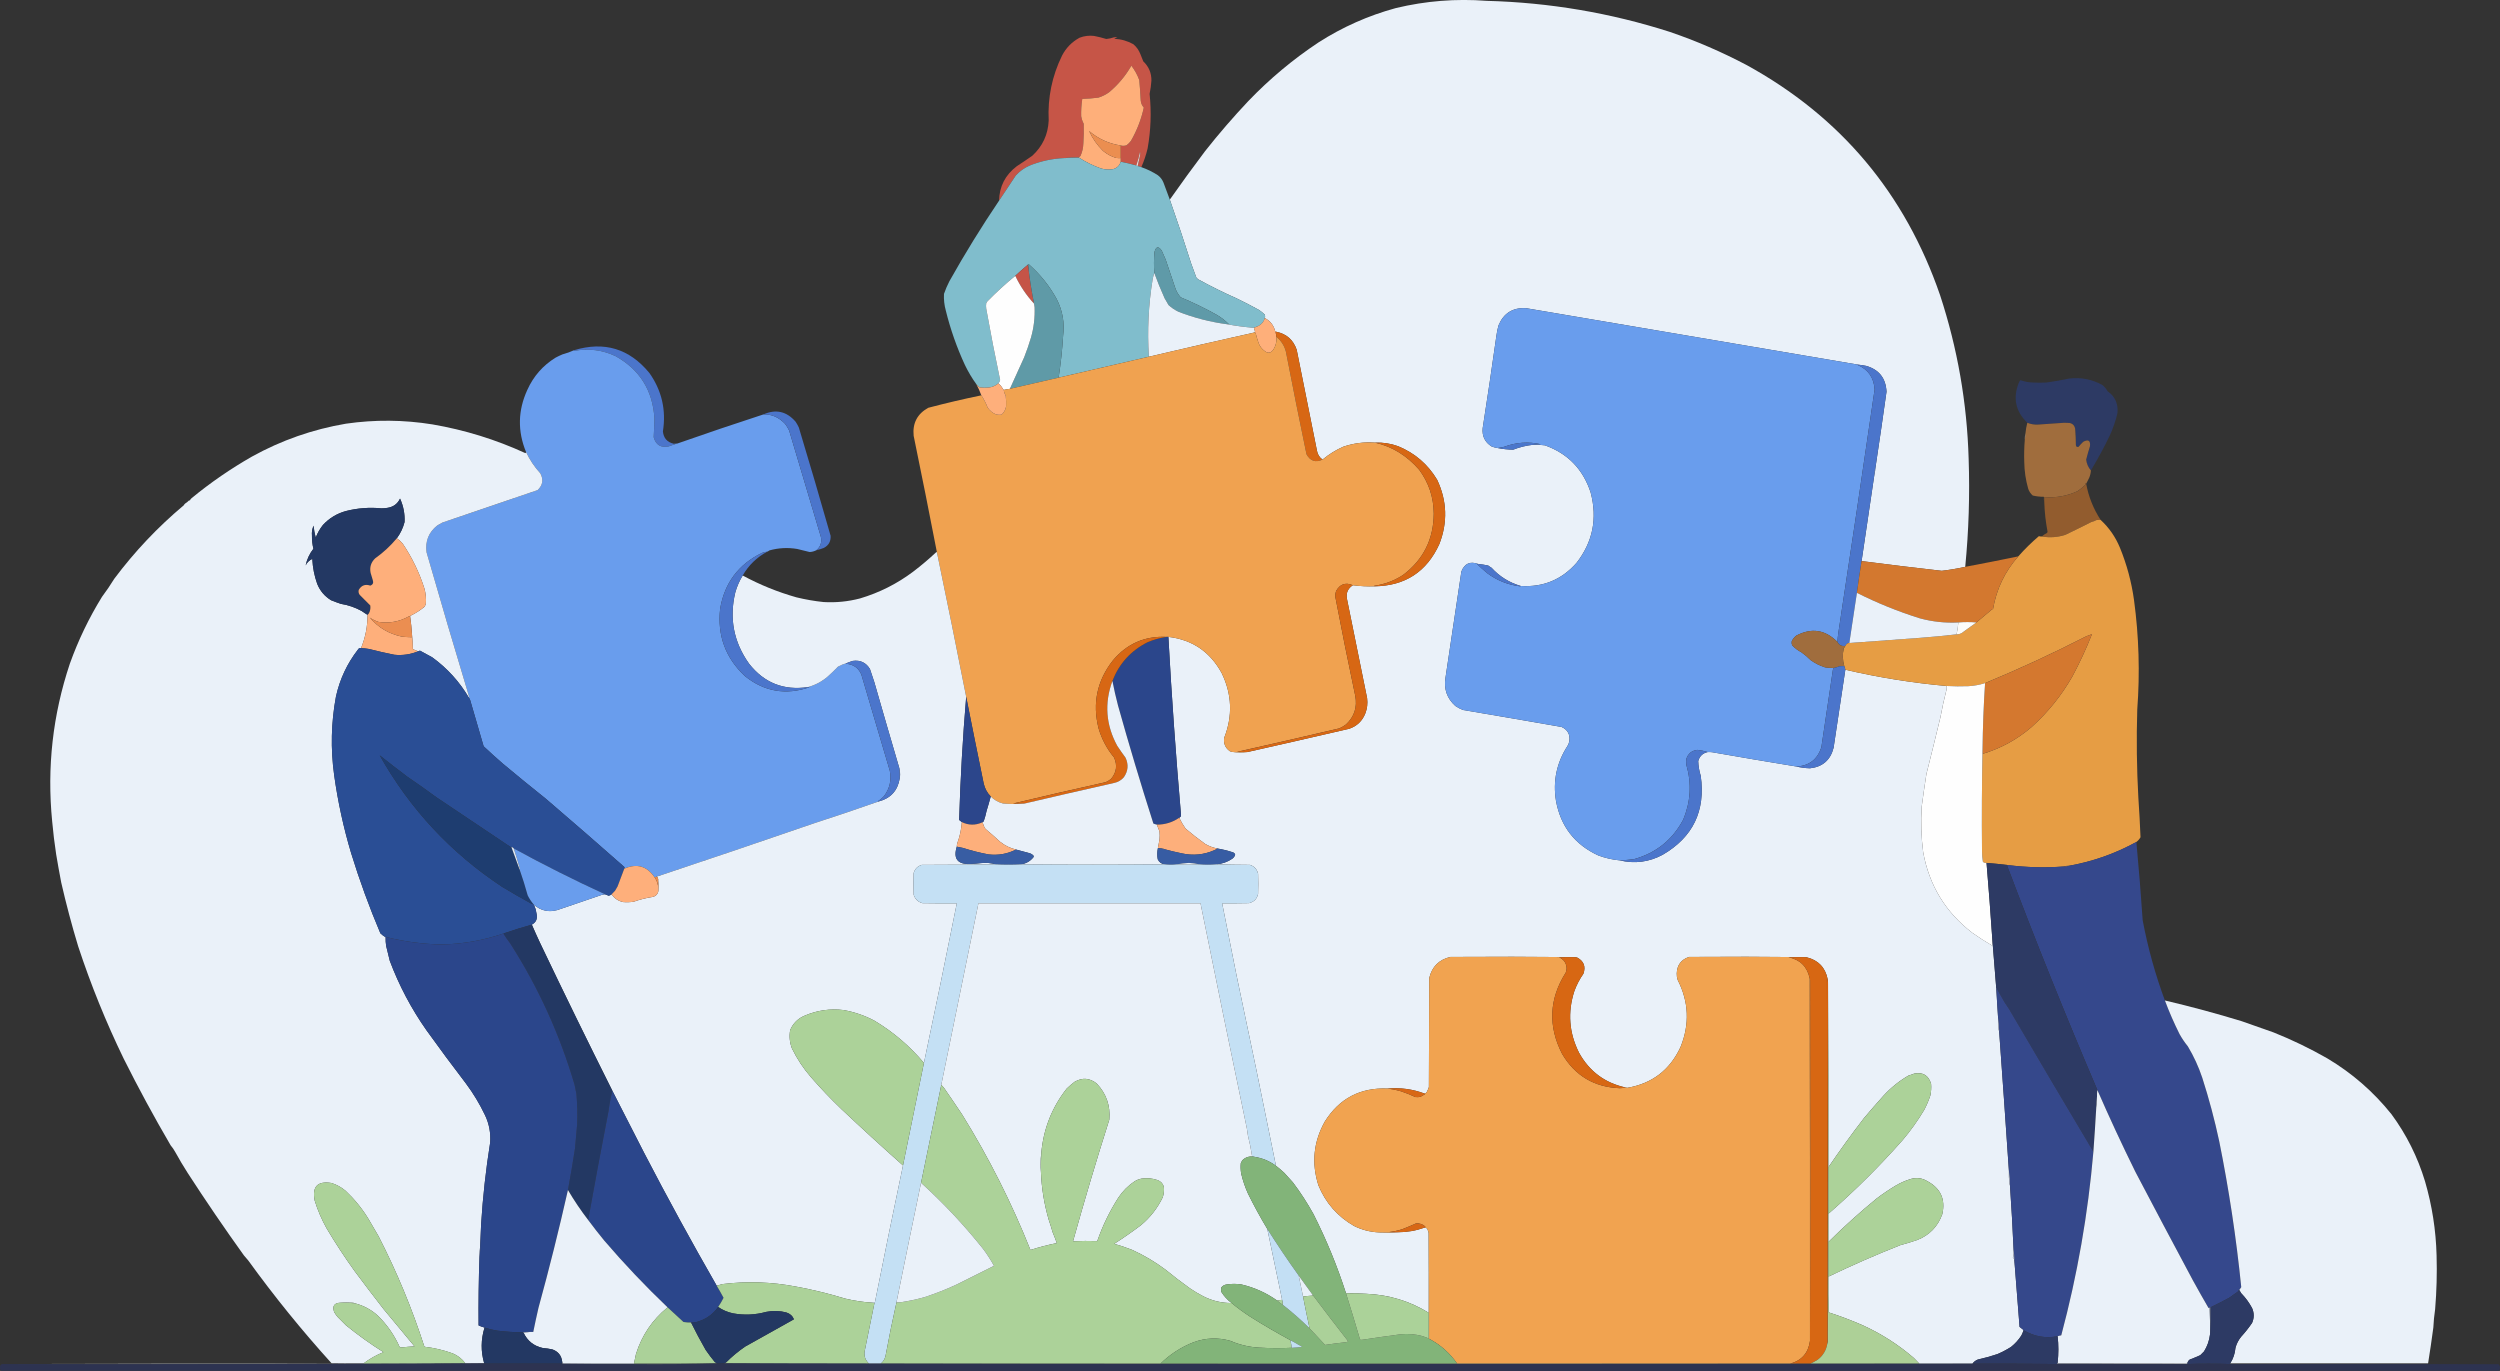 <?xml version="1.0" encoding="utf-8"?>
<!-- Generator: Adobe Illustrator 16.0.0, SVG Export Plug-In . SVG Version: 6.00 Build 0)  -->
<!DOCTYPE svg PUBLIC "-//W3C//DTD SVG 1.1//EN" "http://www.w3.org/Graphics/SVG/1.1/DTD/svg11.dtd">
<svg version="1.1" id="Ebene_1" xmlns="http://www.w3.org/2000/svg" xmlns:xlink="http://www.w3.org/1999/xlink" x="0px" y="0px"
	 width="6924.152px" height="3796.944px" viewBox="537.499 541.556 6924.152 3796.944"
	 enable-background="new 537.499 541.556 6924.152 3796.944" xml:space="preserve">
<rect x="537.499" y="541.556" width="6924.152" height="3796.944" fill="#333333" stroke="none"/>
<g>
	<path fill="#EAF1F9" d="M5980.5,2111.5c-21.439,4.771-43.109,8.44-65,11c-74.101-8.351-148.101-17.351-222-27
		c11.799-81.19,23.799-162.19,36-243c1.209-4.12,1.879-8.45,2-13c10.688-70.87,21.028-141.87,31-213
		c-1.851-37.28-20.521-61.11-56-71.5c-7.601-1.6-15.26-2.771-23-3.5c-306.51-52.25-613.181-104.42-920-156.5
		c-36.201-1.81-61.371,14.021-75.5,47.5c-2.75,9.5-4.75,19.17-6,29c-12.01,85.45-24.681,170.78-38,256
		c-2.07,22.021,6.09,38.85,24.5,50.5c5.479,2.22,11.149,3.72,17,4.5c14.24,2.79,28.569,4.29,43,4.5
		c17.729-6.979,36.069-11.479,55-13.5c11.049-0.38,22.049,0.12,33,1.5c63.33,22.69,105.49,66.19,126.5,130.5
		c19.188,71.76,6.188,136.76-39,195c-40.91,46.53-92.41,67.86-154.5,64c-31.82-9.36-58.82-26.19-81-50.5c-3.17-1.75-6.17-3.75-9-6
		c-9.222-2.04-18.562-3.54-28-4.5c-22.34-8.08-37.84-1.08-46.5,21c-14.66,97.99-29.33,195.99-44,294
		c-5.101,31.28,4.069,57.44,27.5,78.5c6.561,4.45,13.561,8.11,21,11c91.1,15.351,182.1,31.021,273,47
		c16.949,7.729,24.119,20.899,21.5,39.5c-0.91,4.63-2.57,8.96-5,13c-30.15,46.44-40.812,97.11-32,152
		c12.971,70.96,52.141,121.46,117.5,151.5c19.119,7.101,38.789,11.601,59,13.5c41.699,9.92,81.358,4.75,119-15.5
		c83.938-48.729,119.108-121.56,105.5-218.5c-4.16-13.44-6.49-27.11-7-41c3.858-13.7,12.688-22.03,26.5-25c4.01-0.17,8.01,0,12,0.5
		c77.6,13.62,155.27,26.79,233,39.5c12.479,2.96,25.141,4.63,38,5c34.959-3.79,56.799-22.79,65.5-57
		c10.949-72.021,21.778-144.021,32.5-216c92.199,21.479,185.528,36.479,280,45c1.069,2.91,1.24,5.91,0.5,9
		c-6.562,25.42-12.222,51.09-17,77c-12.65,52.61-25.65,105.28-39,158c-4.66,29.95-8.99,59.95-13,90c-2.701,42.14-1.371,84.14,4,126
		c16.641,92.29,62.141,166.96,136.5,224c17.799,12.51,35.971,24.17,54.5,35c0.5-5.99,0.67-11.99,0.5-18
		c3.699,45.66,7.369,91.33,11,137c1.391,27.021,3.061,54.021,5,81c-0.33,10.351,0,20.69,1,31c0.67,2.47,1.33,4.8,2,7
		c9.311,128.649,18.311,257.31,27,386c-0.33,11.351,0,22.69,1,34c0.67,2.47,1.33,4.8,2,7c4.061,59.14,7.399,118.47,10,178
		c0.58,7.54-0.08,14.88-2,22c0.438,1.01,1.1,1.01,2,0c0.67,2.13,1.34,4.13,2,6c4.619,61.67,9.459,123.34,14.5,185
		c3.33,2.67,6.67,5.33,10,8c0.479,0.95,0.649,1.95,0.5,3c-1.371,4.44-3.211,8.78-5.5,13c-7.74,12.069-17.24,22.569-28.5,31.5
		c-12.07,7.7-24.73,14.37-38,20c-17.771,5.94-35.771,10.94-54,15c-6.189,2.41-11.189,6.25-15,11.5c-0.33,0-0.67,0-1,0
		c-48.67,0-97.33,0-146,0c-4.801-5.3-9.801-10.46-15-15.5c-42.279-36.5-88.951-66.5-140-90c-31.33-13.83-63.33-26-96-36.5
		c-1-32.99-1.33-65.99-1-99c65.68-31.61,132.35-60.78,200-87.5c15.59-4.06,30.92-8.729,46-14c34.01-13.351,57.18-37.18,69.5-71.5
		c9.399-41.03-4.431-71.53-41.5-91.5c-15.439-9.32-31.779-10.99-49-5c-13.359,4.33-26.021,10-38,17
		c-18.66,11.16-36.66,23.32-54,36.5c-46.201,37.86-90.529,77.86-133,120c0-26,0-52,0-78c72.959-63.46,141.459-131.46,205.5-204
		c22.33-26.33,42.33-54.33,60-84c6.799-12.93,12.471-26.26,17-40c2.209-10.57,2.869-21.24,2-32c-6.92-23.38-22.42-32.88-46.5-28.5
		c-5.222,2.11-10.562,3.94-16,5.5c-25.91,15.06-49.08,33.729-69.5,56c-18.4,20.399-36.4,41.06-54,62
		c-34.24,44.399-67.08,89.729-98.5,136c0.33-170.83,0-341.5-1-512c-0.201-3.021-0.541-6.021-1-9c-6.551-32.39-25.892-52.55-58-60.5
		c-2.98-0.5-5.98-0.66-9-0.5c-105.5-1.17-211.17-1.33-317-0.5c-21.82,7.32-33.15,22.49-34,45.5c-0.23,6.149,0.608,12.149,2.5,18
		c30.99,60.7,33.66,122.7,8,186c-29.33,63.49-78.49,101.149-147.5,113c-1.711-0.229-3.371-0.56-5-1
		c-57.222-12.71-100.051-44.71-128.5-96c-27.75-55.18-32.08-112.18-13-171c6.26-17.16,14.6-33.16,25-48
		c6.91-19.63,1.41-34.46-16.5-44.5c-2.892-1.149-5.892-1.649-9-1.5c-114.17-1.17-228.5-1.33-343-0.5
		c-31.451,7.45-50.951,26.95-58.5,58.5c-0.33,100.67-0.67,201.33-1,302c-1.601,4.79-3.601,9.45-6,14c-1.451,1.96-3.279,3.3-5.5,4
		c-33.131-12.44-67.472-17.11-103-14c-75.451-3.03-133.279,27.31-173.5,91c-31.609,56.28-37.609,115.28-18,177
		c20.028,48.7,52.858,86.2,98.5,112.5c21.891,10.95,45.221,16.95,70,18c17.5,0.83,34.84,0.66,52-0.5c25.561-0.04,50.229-4.37,74-13
		c5.25,0.59,8.25,3.59,9,9c0.02,2.43,0.52,4.76,1.5,7c0.5,73.33,0.67,146.67,0.5,220c-52.431-32.29-109.771-49.79-172-52.5
		c-18.98-1.28-37.98-1.78-57-1.5c-24.359-75.71-54.521-149.05-90.5-220c-16.84-30.36-35.67-59.36-56.5-87
		c-7.791-8.96-15.791-17.79-24-26.5c-7.371-6.99-15.03-13.49-23-19.5c-35.53-176.49-72.03-352.82-109.5-529
		c-13-66.021-26.17-132.021-39.5-198c24.67,0.17,49.34,0,74-0.5c13.819-3.149,22.319-11.649,25.5-25.5c0.67-18.67,0.67-37.33,0-56
		c-2.99-12.32-10.49-20.49-22.5-24.5c-31.5-0.17-62.841-0.67-94-1.5c16.449-1.09,31.449-6.26,45-15.5c3.879-2.87,6.55-6.54,8-11
		c-0.95-3.62-3.28-5.95-7-7c-14.101-4.61-28.439-8.11-43-10.5c-11.591-2.26-22.591-6.42-33-12.5
		c-18.74-13.399-36.91-27.57-54.5-42.5c-6.621-9.57-12.45-19.57-17.5-30c1.27-0.979,2.6-1.979,4-3c0.33-1.67,0.67-3.33,1-5
		c-14.271-164.16-25.939-328.49-35-493c66.1,7.87,115.27,41.21,147.5,100c28.64,58.83,30.97,118.83,7,180
		c-2.091,15.32,3.08,27.49,15.5,36.5c1.75,0.47,3.409,1.14,5,2c7.938,1.101,15.938,1.601,24,1.5c6.84,0,13.51-0.33,20-1
		c94.01-21.17,188.01-42.67,282-64.5c21.319-7.32,36.149-21.479,44.5-42.5c5.199-13.53,6.858-27.53,5-42
		c-18.881-91.96-37.551-183.96-56-276c-2.642-16.05,2.858-28.38,16.5-37c19.899,2.64,39.899,3.64,60,3
		c84.699-1.24,144.539-40.24,179.5-117c23.43-60.21,21.43-119.54-6-178c-25.59-42.84-61.59-73.84-108-93
		c-20.83-7.61-42.33-10.94-64.5-10c-30.16-2.19-59.5,1.65-88,11.5c-20.722,9.25-39.722,21.08-57,35.5
		c-8.58-6.11-13.75-14.44-15.5-25c-18.562-93.06-37.23-186.06-56-279c-9.32-27.49-28.16-44.16-56.5-50c-0.711-0.9-1.711-1.24-3-1
		c-4.051-16.72-13.721-29.05-29-37c1.399-3.38,1.229-6.71-0.5-10c-4.881-4.55-10.041-8.71-15.5-12.5
		c-20.381-11.19-41.051-21.86-62-32c-36.471-16.15-72.141-33.82-107-53c-1.5-1.5-3-3-4.5-4.5c-4.66-12.66-9.33-25.32-14-38
		c-18.931-59.62-38.761-118.95-59.5-178c31.77-45.22,64.27-89.89,97.5-134c37.869-47.992,77.869-94.325,120-139
		c58.85-61.339,123.679-115.505,194.5-162.5c66.5-42.582,137.83-74.249,214-95c82.699-19.901,166.699-26.567,252-20
		c173.35,4.613,342.35,33.28,507,86c73.02,24.953,143.68,55.453,212,91.5c260.459,142.785,439.289,355.45,536.5,638
		c48.188,146.99,74.528,297.99,79,453C5993.391,1912.46,5990.229,2012.13,5980.5,2111.5z"/>
</g>
<g>
	<path fill="#C65547" d="M3698.5,1004.5c-3.23-1.31-6.562-2.31-10-3c2.159-9.983,4.33-19.983,6.5-30c0.67-3,0.67-6,0-9
		c-2.58,12.234-5.91,24.234-10,36c-0.381,0.556-0.881,0.889-1.5,1c-13.871-3.968-27.871-7.301-42-10c0-3.333,0-6.667,0-10
		c0-11.667,0-23.333,0-35c5.369,1.437,10.699,1.271,16-0.5c4.83-3.5,9-7.667,12.5-12.5c16.561-28.79,28.39-59.457,35.5-92
		c-4.841-5.305-7.67-11.639-8.5-19c-1.041-19.017-2.371-38.017-4-57c-5.271-14.555-12.61-27.888-22-40
		c-16.101,28.109-36.601,52.609-61.5,73.5c-9.16,6.582-19.16,11.582-30,15c-14.83,1.864-29.66,3.031-44.5,3.5
		c-2.42,15.926-3.42,31.926-3,48c1.26,7.367,3.59,14.367,7,21c0.609,18.014,0.27,36.014-1,54c-0.32,12.275-2.99,23.942-8,35
		c-1.4,1.57-2.9,2.904-4.5,4c-14.2-0.363-28.2,0.304-42,2c-32.511,1.584-63.851,8.417-94,20.5c-14.812,6.479-27.641,15.65-38.5,27.5
		c-15.33,23.49-30.83,46.82-46.5,70c0.89-39.479,17.22-71.32,49-95.5c14.51-9.419,28.84-19.086,43-29
		c28.479-26.143,43.649-58.643,45.5-97.5c-3.11-63.279,9.22-123.279,37-180c11.109-21.447,27.279-37.947,48.5-49.5
		c12.909-4.928,26.239-6.595,40-5c11.55,2.221,22.879,5.054,34,8.5c7.18-0.711,14.18-2.211,21-4.5c3.33-0.667,6.67-0.667,10,0
		c-3.28,0.759-6.28,2.092-9,4c18.938,0.816,36.609,5.816,53,15c8.83,7.498,15.33,16.665,19.5,27.5c2.67,6.667,5.33,13.333,8,20
		c15.319,14.488,22.819,32.322,22.5,53.5c-0.83,12.3-2.49,24.467-5,36.5c5.26,50.618,3.43,100.951-5.5,151
		C3711.85,970.443,3706.02,987.776,3698.5,1004.5z"/>
</g>
<g>
	<path fill="#FEAF7A" d="M3641.5,944.5c-32.961-5.064-62.131-18.397-87.5-40c9.379,20.58,22.209,38.914,38.5,55
		c10.729,8.904,22.729,15.404,36,19.5c4.319,0.499,8.649,0.666,13,0.5c0,3.333,0,6.667,0,10c-3.181,10.68-10.181,17.521-21,20.5
		c-11.471,2.09-22.801,1.43-34-2c-21.25-7.46-41.25-17.291-60-29.5c0-0.667-0.33-1-1-1c1.6-1.096,3.1-2.43,4.5-4
		c5.01-11.058,7.68-22.725,8-35c1.27-17.986,1.609-35.986,1-54c-3.41-6.633-5.74-13.633-7-21c-0.42-16.074,0.58-32.074,3-48
		c14.84-0.469,29.67-1.636,44.5-3.5c10.84-3.418,20.84-8.418,30-15c24.899-20.891,45.399-45.391,61.5-73.5
		c9.39,12.112,16.729,25.445,22,40c1.629,18.983,2.959,37.983,4,57c0.83,7.361,3.659,13.695,8.5,19
		c-7.11,32.543-18.939,63.21-35.5,92c-3.5,4.833-7.67,9-12.5,12.5C3652.199,945.771,3646.869,945.937,3641.5,944.5z"/>
</g>
<g>
	<path fill="#EB8E50" d="M3641.5,944.5c0,11.667,0,23.333,0,35c-4.351,0.166-8.681-0.001-13-0.5
		c-13.271-4.096-25.271-10.596-36-19.5c-16.291-16.086-29.121-34.42-38.5-55C3579.369,926.103,3608.539,939.436,3641.5,944.5z"/>
</g>
<g>
	<path fill="#989DA2" d="M3525.5,977.5c0.67,0,1,0.333,1,1c-14.341-0.011-28.681,0.322-43,1
		C3497.3,977.804,3511.3,977.137,3525.5,977.5z"/>
</g>
<g>
	<path fill="#80BDCC" d="M3526.5,978.5c18.75,12.209,38.75,22.04,60,29.5c11.199,3.43,22.529,4.09,34,2
		c10.819-2.979,17.819-9.82,21-20.5c14.129,2.699,28.129,6.032,42,10c1.529,0.81,3.188,1.479,5,2c3.438,0.69,6.77,1.69,10,3
		c16.289,5.65,31.619,13.15,46,22.5c7.09,5.42,12.25,12.25,15.5,20.5c5.959,15.71,11.789,31.37,17.5,47
		c20.739,59.05,40.569,118.38,59.5,178c4.67,12.68,9.34,25.34,14,38c1.5,1.5,3,3,4.5,4.5c34.859,19.18,70.529,36.85,107,53
		c20.949,10.14,41.619,20.81,62,32c5.459,3.79,10.619,7.95,15.5,12.5c1.729,3.29,1.899,6.62,0.5,10c-2.439,9.62-8.101,16.78-17,21.5
		c-4.431,1.89-8.771,3.72-13,5.5c-25.33-2.05-50.33-5.38-75-10c1.699,0.16,3.369-0.01,5-0.5c-10.189-10.2-21.53-18.87-34-26
		c-32-17.83-65-33.83-99-48c-7.091-8.021-12.261-17.18-15.5-27.5c-8.49-25.8-17.15-51.46-26-77c-3.67-8.33-7.33-16.67-11-25
		c-9.041-12.86-15.711-11.53-20,4c-1.721,19.38-1.891,38.71-0.5,58c-1.761,5.34-3.261,11-4.5,17
		c-11.681,71.271-15.181,142.94-10.5,215c-83.33,19.33-166.66,38.67-250,58c5.959-38.44,10.119-77.11,12.5-116
		c4.55-35.93-1.45-69.93-18-102c-19.86-36.21-45.36-68.05-76.5-95.5c-1.25-0.74-2.25-0.57-3,0.5c-0.67,0-1,0.33-1,1
		c-11.631,9.63-22.961,19.63-34,30c-26.99,22.13-52.83,45.8-77.5,71c-1,1.67-2,3.33-3,5c-0.67,5-0.67,10,0,15
		c11.811,66,24.64,131.83,38.5,197.5c-0.761,3.69-2.431,6.85-5,9.5c-7.771,6.55-16.771,10.38-27,11.5
		c-8.351,0.83-16.689,0.67-25-0.5c-3.381-2.71-6.381-5.71-9-9c-12.011-16.68-22.511-34.35-31.5-53
		c-22.471-48.53-40.131-98.87-53-151c-4.141-15.08-5.801-30.41-5-46c4.17-12,9.17-23.67,15-35c42.819-76.34,88.659-150.67,137.5-223
		c15.67-23.18,31.17-46.51,46.5-70c10.859-11.85,23.688-21.021,38.5-27.5c30.149-12.083,61.489-18.916,94-20.5
		C3497.82,978.822,3512.159,978.489,3526.5,978.5z"/>
</g>
<g>
	<path fill="#F1D8D4" d="M3688.5,1001.5c-1.812-0.521-3.471-1.19-5-2c0.619-0.111,1.119-0.444,1.5-1c4.09-11.766,7.42-23.766,10-36
		c0.67,3,0.67,6,0,9C3692.83,981.517,3690.659,991.517,3688.5,1001.5z"/>
</g>
<g>
	<path fill="#5F9AA8" d="M3935.5,1439.5c-46.041-6.18-90.711-17.68-134-34.5c-10.121-4.8-19.28-10.97-27.5-18.5
		c-3.67-6.33-7.33-12.67-11-19c-10.351-23.03-19.851-46.37-28.5-70c-1.391-19.29-1.221-38.62,0.5-58c4.289-15.53,10.959-16.86,20-4
		c3.67,8.33,7.33,16.67,11,25c8.85,25.54,17.51,51.2,26,77c3.239,10.32,8.409,19.479,15.5,27.5c34,14.17,67,30.17,99,48
		c12.47,7.13,23.811,15.8,34,26C3938.869,1439.49,3937.199,1439.66,3935.5,1439.5z"/>
</g>
<g>
	<path fill="#A06E6B" d="M3383.5,1275.5c0-0.67,0.33-1,1-1c1.938,4.56,2.609,9.56,2,15
		C3386.14,1284.58,3385.14,1279.91,3383.5,1275.5z"/>
</g>
<g>
	<path fill="#C55447" d="M3383.5,1275.5c1.64,4.41,2.64,9.08,3,14c3.8,31.021,8.8,62.021,15,93c-21.25-22.93-38.58-48.6-52-77
		C3360.539,1295.13,3371.869,1285.13,3383.5,1275.5z"/>
</g>
<g>
	<path fill="#5F9AA7" d="M3384.5,1274.5c0.75-1.07,1.75-1.24,3-0.5c31.14,27.45,56.64,59.29,76.5,95.5
		c16.55,32.07,22.55,66.07,18,102c-2.381,38.89-6.541,77.56-12.5,116c-44.939,10.49-89.939,20.82-135,31
		c13.188-29.04,26.35-58.04,39.5-87c7.149-18.12,13.479-36.46,19-55c7.83-27.479,11.159-55.479,10-84c-0.25-3.42-0.75-6.75-1.5-10
		c-6.2-30.979-11.2-61.979-15-93C3387.11,1284.06,3386.439,1279.06,3384.5,1274.5z"/>
</g>
<g>
	<path fill="#FEFEFE" d="M3349.5,1305.5c13.42,28.4,30.75,54.07,52,77c0.75,3.25,1.25,6.58,1.5,10c1.159,28.521-2.17,56.521-10,84
		c-5.521,18.54-11.851,36.88-19,55c-13.15,28.96-26.312,57.96-39.5,87c-5.74,0.61-11.41,1.61-17,3c-2.939-3.8-5.771-7.8-8.5-12
		c-2.08-2.26-4.25-4.26-6.5-6c2.569-2.65,4.239-5.81,5-9.5c-13.86-65.67-26.689-131.5-38.5-197.5c-0.67-5-0.67-10,0-15
		c1-1.67,2-3.33,3-5C3296.67,1351.3,3322.51,1327.63,3349.5,1305.5z"/>
</g>
<g>
	<path fill="#EAF1F9" d="M3734.5,1297.5c8.649,23.63,18.149,46.97,28.5,70c3.67,6.33,7.33,12.67,11,19
		c8.22,7.53,17.379,13.7,27.5,18.5c43.289,16.82,87.959,28.32,134,34.5c24.67,4.62,49.67,7.95,75,10c0.688,3.42,1.688,6.75,3,10
		c-0.439,1.24-1.11,2.24-2,3c-97.541,21.84-194.871,44.17-292,67c-4.681-72.06-1.181-143.729,10.5-215
		C3731.24,1308.5,3732.74,1302.84,3734.5,1297.5z"/>
</g>
<g>
	<path fill="#699DED" d="M5683.5,1551.5c-0.74-0.13-1.41,0.04-2,0.5c30.129,12.7,46.129,35.53,48,68.5
		c-32.73,224.72-66.23,449.39-100.5,674c-1.16,8.31-2,16.64-2.5,25c-33.621-34.021-71.621-39.851-114-17.5
		c-5.33,4.32-9.5,9.49-12.5,15.5c-0.74,3.76-0.4,7.43,1,11c7.379,8.06,15.879,14.56,25.5,19.5c9.25,6.58,17.92,13.92,26,22
		c12.27,8.8,25.6,15.47,40,20c7.949,1.22,15.949,1.72,24,1.5c-1.33,1.33-2.17,3-2.5,5c-10.76,71.66-21.431,143.33-32,215
		c-11.16,33.79-34.33,51.46-69.5,53c-77.73-12.71-155.4-25.88-233-39.5c-3.99-0.5-7.99-0.67-12-0.5c-9.33-2.95-19-4.95-29-6
		c-15.4,1.89-25.562,10.22-30.5,25c-0.67,5.33-0.67,10.67,0,16c15.141,52.149,12.141,103.149-9,153
		c-29.722,55.38-74.881,91.54-135.5,108.5c-13.42,1.88-26.75,3.04-40,3.5c-20.211-1.899-39.881-6.399-59-13.5
		c-65.359-30.04-104.529-80.54-117.5-151.5c-8.812-54.89,1.85-105.56,32-152c2.43-4.04,4.09-8.37,5-13
		c2.619-18.601-4.551-31.771-21.5-39.5c-90.9-15.979-181.9-31.649-273-47c-7.439-2.89-14.439-6.55-21-11
		c-23.431-21.06-32.601-47.22-27.5-78.5c14.67-98.01,29.34-196.01,44-294c8.66-22.08,24.16-29.08,46.5-21
		c-1.051-0.149-2.051,0.021-3,0.5c8.979,8.649,18.319,16.979,28,25c26.971,20.12,57.299,32.29,91,36.5c0.92-0.04,1.58-0.38,2-1
		c62.09,3.86,113.59-17.47,154.5-64c45.188-58.24,58.188-123.24,39-195c-21.01-64.31-63.17-107.81-126.5-130.5
		c-10.951-1.38-21.951-1.88-33-1.5c7.16-0.83,14.49-1.33,22-1.5c-34.779-7.86-68.779-5.53-102,7c-6.062,1.63-12.062,2.79-18,3.5
		c-5.851-0.78-11.521-2.28-17-4.5c-18.41-11.65-26.57-28.479-24.5-50.5c13.319-85.22,25.99-170.55,38-256c1.25-9.83,3.25-19.5,6-29
		c14.129-33.479,39.299-49.31,75.5-47.5C5070.319,1447.08,5376.99,1499.25,5683.5,1551.5z"/>
</g>
<g>
	<path fill="#FEAF7A" d="M4040.5,1422.5c15.279,7.95,24.949,20.28,29,37c1.289-0.24,2.289,0.1,3,1c-1.091,0.12-1.75,0.79-2,2
		c1.311,3.9,1.979,7.9,2,12c1.43,13.61-1.73,25.94-9.5,37c-6.471,8.229-13.971,9.06-22.5,2.5c-8.4-5.94-14.23-13.78-17.5-23.5
		c-3.07-8.89-5.74-17.89-8-27c-1.011-0.84-2.181-1.17-3.5-1c0.89-0.76,1.561-1.76,2-3c-1.312-3.25-2.312-6.58-3-10
		c4.229-1.78,8.569-3.61,13-5.5C4032.4,1439.28,4038.061,1432.12,4040.5,1422.5z"/>
</g>
<g>
	<path fill="#D76714" d="M4072.5,1460.5c28.34,5.84,47.179,22.51,56.5,50c18.77,92.94,37.438,185.94,56,279
		c1.75,10.56,6.92,18.89,15.5,25c-19.359,8.95-34.201,3.95-44.5-15c-19.642-94.49-38.642-189.16-57-284
		c-4.341-16.7-13.17-30.37-26.5-41c-0.021-4.1-0.689-8.1-2-12C4070.75,1461.29,4071.409,1460.62,4072.5,1460.5z"/>
</g>
<g>
	<path fill="#F0A250" d="M4011.5,1462.5c1.319-0.17,2.489,0.16,3.5,1c2.26,9.11,4.93,18.11,8,27c3.27,9.72,9.1,17.56,17.5,23.5
		c8.529,6.56,16.029,5.729,22.5-2.5c7.77-11.06,10.93-23.39,9.5-37c13.33,10.63,22.159,24.3,26.5,41
		c18.358,94.84,37.358,189.51,57,284c10.299,18.95,25.141,23.95,44.5,15c17.278-14.42,36.278-26.25,57-35.5
		c28.5-9.85,57.84-13.69,88-11.5c47.25,10.56,88.08,35.56,122.5,75c26.608,35.89,40.108,76.39,40.5,121.5
		c-0.41,70.83-28.75,127.5-85,170c-24.381,15.91-51.041,25.91-80,30c0.561,0.38,0.891,0.88,1,1.5c-20.101,0.64-40.101-0.36-60-3
		c-20.24-8.75-35.74-3.42-46.5,16c-1.642,4.67-2.472,9.5-2.5,14.5c17.59,92.04,36.09,183.87,55.5,275.5
		c6.028,31.42-2.472,57.92-25.5,79.5c-5.871,4.44-12.211,8.101-19,11c-94.24,22.14-188.58,43.81-283,65c9.659,0.5,19.33,0.67,29,0.5
		c-6.49,0.67-13.16,1-20,1c-8.062,0.101-16.062-0.399-24-1.5c-1.591-0.86-3.25-1.53-5-2c-12.42-9.01-17.591-21.18-15.5-36.5
		c23.97-61.17,21.64-121.17-7-180c-32.23-58.79-81.4-92.13-147.5-100c-1.67,0-3.33,0-5,0c-60.16-2.84-109.66,18.82-148.5,65
		c-43.961,55.86-57.291,118.53-40,188c8.85,30.05,23.188,57.05,43,81c9.59,21.44,6.93,41.11-8,59c-4.58,4.04-9.75,7.21-15.5,9.5
		c-85.48,19.04-170.82,38.7-256,59c8.33,0.5,16.659,0.67,25,0.5c-17.53,1.39-35.189,1.22-53-0.5c-13.2-3.39-24.53-9.89-34-19.5
		c-9.86-10.04-16.36-22.04-19.5-36c-16.521-80.04-32.681-160.04-48.5-240c-26.25-133.61-53.25-266.94-81-400
		c-20.841-107.71-42.341-215.37-64.5-323c-3.431-34.85,10.069-60.69,40.5-77.5c48.659-12.83,97.659-24.33,147-34.5
		c7.01,10.65,12.84,21.979,17.5,34c5.699,8.37,13.199,14.54,22.5,18.5c5.25,1.51,10.58,1.84,16,1c6.72-6.06,10.89-13.56,12.5-22.5
		c0.489-10.021,0.159-20.021-1-30c-2.939-4.97-4.771-10.31-5.5-16c5.59-1.39,11.26-2.39,17-3c45.061-10.18,90.061-20.51,135-31
		c83.34-19.33,166.67-38.67,250-58C3816.629,1506.67,3913.959,1484.34,4011.5,1462.5z"/>
</g>
<g>
	<path fill="#4B75CB" d="M2403.5,1770.5c1.449,0.8,3.119,1.3,5,1.5c-6.471,1.53-12.801,3.53-19,6
		c-21.631,4.39-35.471-4.11-41.5-25.5c1.129-17.64,1.789-35.3,2-53c-4.891-76.83-40.73-134-107.5-171.5
		c-36.74-17.29-75.08-22.12-115-14.5c-0.961-0.47-0.961-1.14,0-2c83.629-25.29,153.129-4.29,208.5,63
		c34.399,48.66,46.899,102.66,37.5,162C2375.449,1755.11,2385.449,1766.44,2403.5,1770.5z"/>
</g>
<g>
	<path fill="#699DED" d="M2403.5,1770.5c3.35,0.17,6.68,0,10-0.5c79.029-27.729,158.369-54.57,238-80.5
		c22.83-1.12,42.989,7.55,60.5,26c4.18,5.7,7.85,11.7,11,18c29.18,98.4,58.52,196.729,88,295c3.239,15.07-0.92,27.41-12.5,37
		c-5.711,2.95-11.881,4.62-18.5,5c-11.36-2.92-22.86-5.75-34.5-8.5c-25.99-4.37-51.66-3.03-77,4c-1.86,1.43-3.86,2.601-6,3.5
		c-4.851,0.41-9.851,1.58-15,3.5c-64.801,31.72-103.301,83.22-115.5,154.5c-8.11,73.87,14.72,136.04,68.5,186.5
		c53.77,43.19,113.438,53.521,179,31c-1.291-0.49-2.631-0.66-4-0.5c20.52-5.66,38.85-15.5,55-29.5c9.688-8.69,19.02-17.69,28-27
		c7.289-4.04,14.959-7.21,23-9.5c-0.11,0.62-0.439,1.12-1,1.5c20.199,1.34,34.369,11.17,42.5,29.5
		c26.33,88.979,52.659,177.979,79,267c4.949,25.78-0.381,49.12-16,70c-5.15,5.66-10.98,10.49-17.5,14.5c0.59,0.46,1.26,0.63,2,0.5
		c-59.351,20.92-119.011,41.09-179,60.5c-144.841,49.95-289.841,99.12-435,147.5c-2.08,0.47-4.08,1.14-6,2
		c-21.08-31.24-49.08-39.24-84-24c-0.08-1.43,0.25-2.76,1-4c-72.221-63.729-144.891-126.89-218-189.5
		c-40.37-32.19-80.37-64.851-120-98c-17.82-15.49-35.32-31.33-52.5-47.5c-12.33-42.31-24.66-84.64-37-127
		c-0.65-2.64-1.82-4.97-3.5-7c0.539-0.06,0.88-0.39,1-1c-40.439-133.78-79.939-267.78-118.5-402c-4.261-30.58,5.569-55.41,29.5-74.5
		c4.67-2.67,9.329-5.33,14-8c87.93-29.979,175.93-59.979,264-90c14.369-13.56,16.869-29.06,7.5-46.5
		c-16.23-17.71-29.391-37.37-39.5-59c-23.761-57.8-22.601-115.13,3.5-172c17.029-37.93,43.199-67.76,78.5-89.5
		c6.18-3.26,12.51-6.26,19-9c10.989-2.94,21.659-6.78,32-11.5c-0.961,0.86-0.961,1.53,0,2c39.92-7.62,78.26-2.79,115,14.5
		c66.77,37.5,102.609,94.67,107.5,171.5c-0.211,17.7-0.871,35.36-2,53c6.029,21.39,19.869,29.89,41.5,25.5
		c6.199-2.47,12.529-4.47,19-6C2406.619,1771.8,2404.949,1771.3,2403.5,1770.5z"/>
</g>
<g>
	<path fill="#4B75CB" d="M5683.5,1551.5c7.74,0.729,15.399,1.9,23,3.5c35.479,10.39,54.149,34.22,56,71.5
		c-9.972,71.13-20.312,142.13-31,213c-1.681,4.04-2.34,8.38-2,13c-12.201,80.81-24.201,161.81-36,243
		c-4.711,29.28-9.041,58.62-13,88c-7.23,46.13-14.23,92.47-21,139c-1.371-0.16-2.711,0.01-4,0.5c-3.24,1.74-5.57,4.24-7,7.5
		c-10.181,1.63-17.51-2.04-22-11c0.5-8.36,1.34-16.69,2.5-25c34.27-224.61,67.77-449.28,100.5-674c-1.871-32.97-17.871-55.8-48-68.5
		C5682.09,1551.54,5682.76,1551.37,5683.5,1551.5z"/>
</g>
<g>
	<path fill="#2D3A64" d="M6328.5,1844.5c-7.33-8.57-11.66-18.57-13-30c3.199-12.44,6.699-24.78,10.5-37
		c1.819-15.68-4.34-19.85-18.5-12.5c-4.701,4.37-9.029,9.03-13,14c-4.222,1.45-6.722-0.05-7.5-4.5c-0.101-15.04-0.771-30.04-2-45
		c-1.451-9.11-6.609-14.61-15.5-16.5c-5-0.17-10-0.33-15-0.5c-24,1.67-48,3.33-72,5c-10.451,0.61-20.451-1.05-30-5
		c-32.65-31.61-40.48-68.61-23.5-111c1-2.67,2.5-5.01,4.5-7c10.979,3.94,22.311,6.11,34,6.5c12.67,0.67,25.33,0.67,38,0
		c21.149-2.9,42.149-6.56,63-11c32.819-3.85,63.49,2.15,92,18c5.93,4.93,10.77,10.76,14.5,17.5c15.33,10.32,24.33,24.65,27,43
		c0.67,6,0.67,12,0,18c-5.01,21.06-12.01,41.39-21,61C6365.01,1780.82,6347.51,1813.15,6328.5,1844.5z"/>
</g>
<g>
	<path fill="#FEAF7B" d="M3302.5,1603.5c2.25,1.74,4.42,3.74,6.5,6c2.729,4.2,5.561,8.2,8.5,12c0.729,5.69,2.561,11.03,5.5,16
		c1.159,9.979,1.489,19.979,1,30c-1.61,8.94-5.78,16.44-12.5,22.5c-5.42,0.84-10.75,0.51-16-1c-9.301-3.96-16.801-10.13-22.5-18.5
		c-4.66-12.021-10.49-23.35-17.5-34c-3.91-10.76-8.58-21.09-14-31c2.619,3.29,5.619,6.29,9,9c8.311,1.17,16.649,1.33,25,0.5
		C3285.73,1613.88,3294.73,1610.05,3302.5,1603.5z"/>
</g>
<g>
	<path fill="#4B75CB" d="M2798.5,2065.5c11.58-9.59,15.739-21.93,12.5-37c-29.48-98.271-58.82-196.6-88-295
		c-3.15-6.3-6.82-12.3-11-18c-17.511-18.45-37.67-27.12-60.5-26c34.72-15.46,64.55-8.79,89.5,20c3.399,5.08,6.399,10.41,9,16
		c30.149,99.771,59.479,199.771,88,300c0.989,15.2-5.181,26.36-18.5,33.5C2812.659,2061.76,2805.659,2063.93,2798.5,2065.5z"/>
</g>
<g>
	<path fill="#EAF1F9" d="M1994.5,1793.5c10.109,21.63,23.27,41.29,39.5,59c9.369,17.44,6.869,32.94-7.5,46.5
		c-88.07,30.021-176.07,60.021-264,90c-4.671,2.67-9.33,5.33-14,8c-23.931,19.09-33.761,43.92-29.5,74.5
		c38.561,134.22,78.061,268.22,118.5,402c-0.12,0.61-0.461,0.94-1,1c-26.062-44.57-60.062-82.07-102-112.5
		c-11.439-5.93-22.771-12.101-34-18.5c-1.58,0.96-3.24,1.62-5,2c-4.791-1.88-9.62-3.88-14.5-6c-0.101-14.2-0.939-28.2-2.5-42
		c-1.011-16.08-2.681-32.08-5-48c-0.091-1,0.25-1.83,1-2.5c14.239-6.92,27.409-15.42,39.5-25.5c1.199-2.59,2.199-5.26,3-8
		c1.14-14.24-0.2-28.24-4-42c-14.12-44.229-34.12-85.57-60-124c-4.791-5.81-10.291-10.81-16.5-15c10.061-13.58,17.229-28.58,21.5-45
		c1.079-22.68-3.091-44.34-12.5-65c-6.841,14.32-18.171,22.82-34,25.5c-5.791,0.99-11.62,1.49-17.5,1.5
		c-33.32-3.229-66.15-0.729-98.5,7.5c-24.87,6.85-46.041,19.68-63.5,38.5c-8.461,10.59-15.131,22.26-20,35
		c-2.961-10.74-4.961-21.74-6-33c-3.86,8.71-5.36,17.87-4.5,27.5c-0.15,12.35,1.18,24.51,4,36.5c-10.681,13.7-17.851,29.04-21.5,46
		c4.029-8.19,10.199-14.19,18.5-18c1.061,23.69,5.561,46.69,13.5,69c7.811,19.479,20.64,34.64,38.5,45.5
		c8.859,3.59,17.859,6.93,27,10c20.539,3.3,39.88,9.97,58,20c5.188,3.76,10.52,7.26,16,10.5c0,31.96-6,62.63-18,92
		c-3.771-0.68-6.61,0.66-8.5,4c-30,38.68-50.341,82.01-61,130c-13.461,72.351-15.131,145.021-5,218c10.17,73.2,25.84,145.2,47,216
		c23.279,75.51,50.279,149.51,81,222c4.5,4.36,9.329,8.03,14.5,11c-0.271,8.05,0.229,16.05,1.5,24c3.13,13.72,6.459,27.39,10,41
		c25.84,68.79,59.84,133.12,102,193c35.561,49.56,71.899,98.56,109,147c20.5,27.53,38.159,56.86,53,88
		c11.35,24.101,16.02,49.44,14,76c-11.939,74.88-20.28,150.21-25,226c-1,19.33-1.83,38.66-2.5,58c-1.062,10.49-1.73,21.16-2,32
		c-2.221,63.32-3.062,126.649-2.5,190c5.35,2.5,10.85,4.5,16.5,6c-10.2,32.94-10.541,65.94-1,99c-444.671,2-889.665,2.67-1335,2
		c333.5-1,667.17-1.33,1001-1c94,0.33,188,0,282-1c-9.16-12.319-20.83-21.49-35-27.5c-25.4-9.24-51.57-15.41-78.5-18.5
		c-34.041-105.42-76.381-207.42-127-306c-9.32-15.97-18.65-31.97-28-48c-17.631-28.81-38.801-54.81-63.5-78
		c-11.53-9.771-24.53-16.93-39-21.5c-38.511-6.21-54.011,9.95-46.5,48.5c8.279,26.83,19.279,52.49,33,77
		c24.25,40.83,50.25,80.5,78,119c26.279,35.28,52.949,70.28,80,105c28.279,34.45,56.779,68.79,85.5,103
		c-11.891,0.58-23.721,1.58-35.5,3c-1.83-0.33-3.671-0.67-5.5-1c-14.78-33.06-35.11-62.229-61-87.5
		c-17.891-16.11-38.562-27.28-62-33.5c-3.08-1.36-6.41-2.19-10-2.5c-10.181-0.819-20.181-0.66-30,0.5
		c-18.271,0.399-24.431,9.069-18.5,26c2.75,4.51,5.75,8.84,9,13c7.829,7.83,15.67,15.67,23.5,23.5c33.13,26.97,67.8,51.8,104,74.5
		c-19.812,8.06-38.141,18.399-55,31c-29.671,0.17-59.341,0-89-0.5c-82.211-90.84-159.051-185.67-230.5-284.5
		c-3.86-4.8-7.86-9.46-12-14c-53.711-74.851-105.551-150.851-155.5-228c-12.15-18.96-23.65-38.3-34.5-58
		c-3.631-6.7-7.961-13.03-13-19c-46.077-78.84-89.41-158.84-130-240c-48.904-100.82-90.904-204.479-126-311
		c-17.668-58.29-33.336-117.29-47-177c-4.98-25.93-9.646-51.93-14-78c-4.603-30.21-8.269-60.55-11-91
		c-14.769-149.49,1.564-295.149,49-437c23.277-64.89,52.943-126.55,89-185c12.064-16.08,23.398-32.75,34-50
		c56.232-75.24,120.399-143.07,192.5-203.5c0.949-1.96,2.289-3.62,4-5c3.699-2.19,7.029-4.85,10-8c0.949-0.479,1.949-0.65,3-0.5
		c0.97-2.54,2.63-4.71,5-6.5c52.399-43.04,108.069-81.37,167-115c81.39-45.03,168.05-75.36,260-91c80.109-11.59,160.109-10.92,240,2
		c89.25,15.36,174.909,41.86,257,79.5C1993.92,1796,1994.59,1795,1994.5,1793.5z"/>
</g>
<g>
	<path fill="#A06D3D" d="M6152.5,1712.5c9.549,3.95,19.549,5.61,30,5c24-1.67,48-3.33,72-5c5,0.17,10,0.33,15,0.5
		c8.891,1.89,14.049,7.39,15.5,16.5c1.229,14.96,1.899,29.96,2,45c0.778,4.45,3.278,5.95,7.5,4.5c3.971-4.97,8.299-9.63,13-14
		c14.16-7.35,20.319-3.18,18.5,12.5c-3.801,12.22-7.301,24.56-10.5,37c1.34,11.43,5.67,21.43,13,30c-0.32,6.92-1.82,13.59-4.5,20
		c-2.859,5.72-5.689,11.39-8.5,17c-0.722-0.42-1.222-1.08-1.5-2c-0.359,2.11-1.029,4.11-2,6c-6.381,6.1-13.211,11.6-20.5,16.5
		c-29.17,13.36-59.84,18.86-92,16.5c0,5,0,10,0,15c-0.99-5.14-1.32-10.47-1-16c-10.48,0.06-20.812-1.1-31-3.5
		c-5.791-5.08-9.951-11.24-12.5-18.5c-7.01-24.46-10.681-49.46-11-75c-0.67-20.36-0.17-40.7,1.5-61c1.25-6.13,1.91-12.46,2-19
		C6148.399,1731.021,6150.061,1721.68,6152.5,1712.5z"/>
</g>
<g>
	<path fill="#CAAC8E" d="M6147.5,1740.5c-0.09,6.54-0.75,12.87-2,19C6145.34,1752.94,6146,1746.61,6147.5,1740.5z"/>
</g>
<g>
	<path fill="#4A76CB" d="M4783.5,1773.5c-18.931,2.021-37.271,6.521-55,13.5c-14.431-0.21-28.76-1.71-43-4.5
		c5.938-0.71,11.938-1.87,18-3.5c33.221-12.53,67.221-14.86,102-7C4797.99,1772.17,4790.66,1772.67,4783.5,1773.5z"/>
</g>
<g>
	<path fill="#D76714" d="M4345.5,1767.5c22.17-0.94,43.67,2.39,64.5,10c46.41,19.16,82.41,50.16,108,93
		c27.43,58.46,29.43,117.79,6,178c-34.961,76.76-94.801,115.76-179.5,117c-0.109-0.62-0.439-1.12-1-1.5
		c28.959-4.09,55.619-14.09,80-30c56.25-42.5,84.59-99.17,85-170c-0.392-45.11-13.892-85.61-40.5-121.5
		C4433.58,1803.06,4392.75,1778.06,4345.5,1767.5z"/>
</g>
<g>
	<path fill="#8EA8DC" d="M5731.5,1839.5c-0.121,4.55-0.791,8.88-2,13C5729.16,1847.88,5729.819,1843.54,5731.5,1839.5z"/>
</g>
<g>
	<path fill="#925C2E" d="M6315.5,1881.5c6.66,35.97,20,69.3,40,100c-4.01-0.17-8.01,0-12,0.5c-4,2.42-8.34,4.09-13,5
		c-24.271,12.3-48.609,24.3-73,36c-21.451,6.729-43.121,8.229-65,4.5c4.08-3.89,8.75-7.05,14-9.5c1.391-0.96,2.061-2.29,2-4
		c-5.101-26.61-8.101-53.44-9-80.5c0-5,0-10,0-15c32.16,2.36,62.83-3.14,92-16.5c7.289-4.9,14.119-10.4,20.5-16.5
		c0.971-1.89,1.641-3.89,2-6C6314.278,1880.42,6314.778,1881.08,6315.5,1881.5z"/>
</g>
<g>
	<path fill="#233863" d="M1636.5,2032.5c-17.57,21.07-37.57,39.57-60,55.5c-11.601,11.14-15.771,24.64-12.5,40.5
		c1.989,6.649,3.989,13.32,6,20c2.47,7.46,0.13,12.46-7,15c-13.921-4.76-24.591-0.76-32,12c-1.24,5.19-0.24,9.86,3,14
		c9.67,9.67,19.329,19.33,29,29c0.89,6.17,0.229,12.17-2,18c-1.12,3.26-2.95,5.92-5.5,8c-5.48-3.24-10.812-6.74-16-10.5
		c-18.12-10.03-37.461-16.7-58-20c-9.141-3.07-18.141-6.41-27-10c-17.86-10.86-30.689-26.021-38.5-45.5
		c-7.939-22.31-12.439-45.31-13.5-69c-8.301,3.81-14.471,9.81-18.5,18c3.649-16.96,10.819-32.3,21.5-46
		c-2.82-11.99-4.15-24.15-4-36.5c-0.86-9.63,0.64-18.79,4.5-27.5c1.039,11.26,3.039,22.26,6,33c4.869-12.74,11.539-24.41,20-35
		c17.459-18.82,38.63-31.65,63.5-38.5c32.35-8.229,65.18-10.729,98.5-7.5c5.88-0.01,11.709-0.51,17.5-1.5
		c15.829-2.68,27.159-11.18,34-25.5c9.409,20.66,13.579,42.32,12.5,65C1653.73,2003.92,1646.561,2018.92,1636.5,2032.5z"/>
</g>
<g>
	<path fill="#E69D44" d="M6355.5,1981.5c23.449,21.64,41.289,47.31,53.5,77c19.08,46.66,32.08,94.99,39,145
		c13.608,100.67,16.608,201.67,9,303c-2.51,81.38-1.51,162.71,3,244c2.569,36.66,4.569,73.32,6,110c-2.98,5.149-6.82,9.479-11.5,13
		c-58.57,32.3-120.91,54.3-187,66c-5.23-0.06-10.23,0.61-15,2c-51.451,3.84-102.779,2.5-154-4c-19.48-2.42-39.15-4.42-59-6
		c-3.812,0.479-7.142-0.521-10-3c-1.621-9.58-2.451-19.24-2.5-29c-0.91-94.17-0.41-188.17,1.5-282c0,4,0,8,0,12
		c50.778-15.22,96.108-40.05,136-74.5c45-40.54,82.5-87.04,112.5-139.5c20.479-38.13,38.649-77.3,54.5-117.5
		c-5.26,1.96-10.601,3.96-16,6c-91.472,46.89-184.801,90.06-280,129.5c-14.951,4.729-30.291,7.56-46,8.5
		c-20.351,0.72-40.681,0.55-61-0.5c-94.472-8.521-187.801-23.521-280-45c-0.701-3.479-1.701-6.82-3-10
		c-4.67-16.16-5.17-32.49-1.5-49c1.51-2.36,3.01-4.69,4.5-7c1.43-3.26,3.76-5.76,7-7.5c1.289-0.49,2.629-0.66,4-0.5
		c66-4.79,132-9.62,198-14.5c33.119-2.479,66.119-5.649,99-9.5c4.979,0.09,9.649-1.08,14-3.5c13.819-9.66,27.49-19.5,41-29.5
		c14.33-12,28.66-24,43-36c0.819-0.89,1.819-1.22,3-1c9.5-55.44,32.83-104.11,70-146c17.649-19.979,36.649-38.65,57-56
		c2.608,0.771,5.278,1.1,8,1c21.879,3.729,43.549,2.229,65-4.5c24.391-11.7,48.729-23.7,73-36c4.66-0.91,9-2.58,13-5
		C6347.49,1981.5,6351.49,1981.33,6355.5,1981.5z"/>
</g>
<g>
	<path fill="#FEAF7B" d="M1636.5,2032.5c6.209,4.19,11.709,9.19,16.5,15c25.88,38.43,45.88,79.771,60,124c3.8,13.76,5.14,27.76,4,42
		c-0.801,2.74-1.801,5.41-3,8c-12.091,10.08-25.261,18.58-39.5,25.5c-0.75,0.67-1.091,1.5-1,2.5c-1.24-0.91-2.57-1.08-4-0.5
		c-26.291,14.57-54.291,19.57-84,15c-8.721-3.03-16.721-7.03-24-12c23.8,27.91,53.8,45.58,90,53c8.979,0.88,17.979,1.38,27,1.5
		c0-3,0-6,0-9c1.561,13.8,2.399,27.8,2.5,42c4.88,2.12,9.709,4.12,14.5,6c-21.141,8.69-43.141,11.851-66,9.5
		c-23.48-4.7-46.82-10.04-70-16c-7.291-1.24-14.631-2.07-22-2.5c12-29.37,18-60.04,18-92c2.55-2.08,4.38-4.74,5.5-8
		c2.229-5.83,2.89-11.83,2-18c-9.671-9.67-19.33-19.33-29-29c-3.24-4.14-4.24-8.81-3-14c7.409-12.76,18.079-16.76,32-12
		c7.13-2.54,9.47-7.54,7-15c-2.011-6.68-4.011-13.351-6-20c-3.271-15.86,0.899-29.36,12.5-40.5
		C1598.93,2072.07,1618.93,2053.57,1636.5,2032.5z"/>
</g>
<g>
	<path fill="#EAF1F9" d="M3132.5,2071.5c27.75,133.06,54.75,266.39,81,400c-9.562,113.34-16.062,227.01-19.5,341
		c2.479,2.14,4.979,4.14,7.5,6c-1.391,19.78-5.562,39.11-12.5,58c-1.041,3.26-1.541,6.59-1.5,10c-10.36,33.32,1.979,49.32,37,48
		c10.359-0.5,20.688-1.34,31-2.5c13.609-1.38,26.949-0.21,40,3.5c-68.17,0.83-136.5,1.33-205,1.5
		c-11.431,3.43-18.931,10.93-22.5,22.5c-0.67,20-0.67,40,0,60c3.979,12.31,12.14,20.149,24.5,23.5c31.659,0.5,63.33,0.67,95,0.5
		c-29.551,147.61-59.891,294.95-91,442c-39.49-47-85.49-86.17-138-117.5c-26.812-14.05-55.15-23.72-85-29
		c-36.66-4.33-71.99,0.67-106,15c-19.49,7.82-33.32,21.32-41.5,40.5c-3.091,17.47-1.42,34.47,5,51c14.188,29.06,31.85,55.729,53,80
		c26.739,30.74,54.899,60.24,84.5,88.5c55.938,52.78,112.6,104.61,170,155.5c-26.65,126.57-52.65,253.24-78,380c-2.33,0-4.67,0-7,0
		c-25.681-1.54-51.011-5.38-76-11.5c-44.351-13.54-89.351-24.54-135-33c-67.65-13.021-135.65-15.36-204-7
		c-5.521,1.36-10.86,2.86-16,4.5c-69.5-121.021-136.341-243.351-200.5-367c-29.471-57.601-58.971-115.271-88.5-173
		c-68.101-135.88-134.939-272.54-200.5-410c-7.791-16.57-15.291-33.24-22.5-50c11.17-6,15.67-15.34,13.5-28
		c-1.16-4.97-2.16-9.97-3-15c-1.801-3.87-3.301-7.87-4.5-12c18.959,16.49,40.619,21.33,65,14.5c41.129-13.82,82.129-27.82,123-42
		c2.979-0.7,5.979-1.2,9-1.5c3.319,1.32,6.649,2.66,10,4c2.909-0.92,5.569-2.25,8-4c7.739,11.38,18.399,18.55,32,21.5
		c9.709,0.79,19.369,0.45,29-1c16.64-5.86,33.64-10.19,51-13c9.59-1.54,15.42-7.04,17.5-16.5c0.819-9.84,0.659-19.51-0.5-29
		c0.55-4.54-0.791-8.2-4-11c145.159-48.38,290.159-97.55,435-147.5c59.989-19.41,119.649-39.58,179-60.5
		c33.55-8.55,53.209-29.88,59-64c0.67-3.479,1-7.149,1-11c0.149-5.91-0.521-11.58-2-17c-23.49-79.62-46.65-159.29-69.5-239
		c-3.75-12.09-7.75-24.09-12-36c-10.851-17.851-26.681-25.351-47.5-22.5c-6.121,1.899-12.121,4.06-18,6.5
		c-8.041,2.29-15.711,5.46-23,9.5c-8.98,9.31-18.312,18.31-28,27c-16.15,14-34.48,23.84-55,29.5c-67.23,10.13-121.73-11.54-163.5-65
		c-42.391-59.64-55.062-125.31-38-197c4.709-16.729,11.539-32.399,20.5-47c47.18,25.57,96.84,45.729,149,60.5
		c24.688,6,49.688,10.34,75,13c34.209,2.01,67.879-1.32,101-10c53.58-15.96,102.58-40.62,147-74
		c22.379-17.04,43.879-35.21,64.5-54.5C3131.379,2071.06,3131.879,2071.39,3132.5,2071.5z"/>
</g>
<g>
	<path fill="#D3782F" d="M6127.5,2082.5c-37.17,41.89-60.5,90.56-70,146c-1.181-0.22-2.181,0.11-3,1c-14.34,12-28.67,24-43,36
		c-16.57-1.32-33.24-1.32-50,0c-36.34,1.92-72.01-1.92-107-11.5c-59.98-18.83-117.98-42.33-174-70.5c3.959-29.38,8.289-58.72,13-88
		c73.899,9.649,147.899,18.649,222,27c21.891-2.56,43.561-6.229,65-11C6029.59,2102.31,6078.59,2092.649,6127.5,2082.5z"/>
</g>
<g>
	<path fill="#4B75CB" d="M2662.5,2069.5c-28.92,15.59-51.591,37.59-68,66c-8.961,14.601-15.791,30.271-20.5,47
		c-17.062,71.69-4.391,137.36,38,197c41.77,53.46,96.27,75.13,163.5,65c1.369-0.16,2.709,0.01,4,0.5
		c-65.562,22.521-125.23,12.19-179-31c-53.78-50.46-76.61-112.63-68.5-186.5c12.199-71.28,50.699-122.78,115.5-154.5
		C2652.65,2071.08,2657.65,2069.91,2662.5,2069.5z"/>
</g>
<g>
	<path fill="#4B75CB" d="M4631.5,2103.5c9.438,0.96,18.778,2.46,28,4.5c2.83,2.25,5.83,4.25,9,6c22.18,24.31,49.18,41.14,81,50.5
		c-0.42,0.62-1.08,0.96-2,1c-33.701-4.21-64.029-16.38-91-36.5c-9.681-8.021-19.021-16.351-28-25
		C4629.449,2103.521,4630.449,2103.351,4631.5,2103.5z"/>
</g>
<g>
	<path fill="#D76714" d="M4284.5,2162.5c-13.642,8.62-19.142,20.95-16.5,37c18.449,92.04,37.119,184.04,56,276
		c1.858,14.47,0.199,28.47-5,42c-8.351,21.021-23.181,35.18-44.5,42.5c-93.99,21.83-187.99,43.33-282,64.5
		c-9.67,0.17-19.341,0-29-0.5c94.42-21.19,188.76-42.86,283-65c6.789-2.899,13.129-6.56,19-11c23.028-21.58,31.528-48.08,25.5-79.5
		c-19.41-91.63-37.91-183.46-55.5-275.5c0.028-5,0.858-9.83,2.5-14.5C4248.76,2159.08,4264.26,2153.75,4284.5,2162.5z"/>
</g>
<g>
	<path fill="#EAF1F9" d="M5680.5,2183.5c56.02,28.17,114.02,51.67,174,70.5c34.99,9.58,70.66,13.42,107,11.5
		c-0.83,11.14-2.5,22.14-5,33c-32.881,3.851-65.881,7.021-99,9.5c-66,4.88-132,9.71-198,14.5
		C5666.27,2275.97,5673.27,2229.63,5680.5,2183.5z"/>
</g>
<g>
	<path fill="#EB8E51" d="M1673.5,2249.5c2.319,15.92,3.989,31.92,5,48c0,3,0,6,0,9c-9.021-0.12-18.021-0.62-27-1.5
		c-36.2-7.42-66.2-25.09-90-53c7.279,4.97,15.279,8.97,24,12c29.709,4.57,57.709-0.43,84-15
		C1670.93,2248.42,1672.26,2248.59,1673.5,2249.5z"/>
</g>
<g>
	<path fill="#FDFCF9" d="M6011.5,2265.5c-13.51,10-27.181,19.84-41,29.5c-4.351,2.42-9.021,3.59-14,3.5c2.5-10.86,4.17-21.86,5-33
		C5978.26,2264.18,5994.93,2264.18,6011.5,2265.5z"/>
</g>
<g>
	<path fill="#A06D3D" d="M5626.5,2319.5c4.49,8.96,11.819,12.63,22,11c-1.49,2.31-2.99,4.64-4.5,7c-3.67,16.51-3.17,32.84,1.5,49
		c-4.681-0.17-9.351,0-14,0.5c-4.771,2.28-9.771,3.78-15,4.5c-8.051,0.22-16.051-0.28-24-1.5c-14.4-4.53-27.73-11.2-40-20
		c-8.08-8.08-16.75-15.42-26-22c-9.621-4.94-18.121-11.44-25.5-19.5c-1.4-3.57-1.74-7.24-1-11c3-6.01,7.17-11.18,12.5-15.5
		C5554.879,2279.649,5592.879,2285.479,5626.5,2319.5z"/>
</g>
<g>
	<path fill="#D4782F" d="M6028.5,2617.5c0.67-61.399,3-122.729,7-184c95.199-39.44,188.528-82.61,280-129.5
		c5.399-2.04,10.74-4.04,16-6c-15.851,40.2-34.021,79.37-54.5,117.5c-30,52.46-67.5,98.96-112.5,139.5
		c-39.892,34.45-85.222,59.28-136,74.5C6028.5,2625.5,6028.5,2621.5,6028.5,2617.5z"/>
</g>
<g>
	<path fill="#2B468B" d="M3768.5,2305.5c1.67,0,3.33,0,5,0c9.061,164.51,20.729,328.84,35,493c-0.33,1.67-0.67,3.33-1,5
		c-1.4,1.021-2.73,2.021-4,3c-18.61,12.76-39.28,19.09-62,19c-3.25-0.69-6.42-1.69-9.5-3c-34.711-108.56-67.381-217.56-98-327
		c-5.891-22.5-11.062-45.17-15.5-68c18.89-48.39,51.561-84.229,98-107.5C3733.199,2313.05,3750.53,2308.21,3768.5,2305.5z"/>
</g>
<g>
	<path fill="#D76714" d="M3768.5,2305.5c-17.971,2.71-35.301,7.55-52,14.5c-46.439,23.271-79.11,59.11-98,107.5
		c-22.641,62-18.141,122,13.5,180c7.42,11.17,15.09,22.17,23,33c8.619,18.99,6.959,36.99-5,54c-7.101,8.09-15.931,13.25-26.5,15.5
		c-82.689,18.61-165.36,37.61-248,57c-2.312,0.5-4.641,0.66-7,0.5c-8.341,0.17-16.67,0-25-0.5c85.18-20.3,170.52-39.96,256-59
		c5.75-2.29,10.92-5.46,15.5-9.5c14.93-17.89,17.59-37.56,8-59c-19.812-23.95-34.15-50.95-43-81c-17.291-69.47-3.961-132.14,40-188
		C3658.84,2324.32,3708.34,2302.66,3768.5,2305.5z"/>
</g>
<g>
	<path fill="#2A4E95" d="M1537.5,2336.5c7.369,0.43,14.709,1.26,22,2.5c23.18,5.96,46.52,11.3,70,16
		c22.859,2.351,44.859-0.81,66-9.5c1.76-0.38,3.42-1.04,5-2c11.229,6.399,22.561,12.57,34,18.5c41.938,30.43,75.938,67.93,102,112.5
		c1.68,2.03,2.85,4.36,3.5,7c12.34,42.36,24.67,84.69,37,127c17.18,16.17,34.68,32.01,52.5,47.5c39.63,33.149,79.63,65.81,120,98
		c73.109,62.61,145.779,125.771,218,189.5c-0.75,1.24-1.08,2.57-1,4c-6.301,16.16-12.471,32.5-18.5,49c-2.33,4-4.67,8-7,12
		c-3.371,3.2-6.541,6.54-9.5,10c-2.431,1.75-5.091,3.08-8,4c-3.351-1.34-6.681-2.68-10-4c-85.871-39.43-170.2-81.771-253-127
		c-1.5-1.68-3.33-3.01-5.5-4c-0.461,0.59-0.631,1.26-0.5,2c-69.181-46.58-138.521-93.08-208-139.5c-26.98-19.82-54.312-39.16-82-58
		c-25.36-19.11-50.53-38.61-75.5-58.5c83.89,148.88,197.05,270.38,339.5,364.5c26.3,15.82,52.959,31.149,80,46
		c2.35,0.851,4.688,1.68,7,2.5c0.67,0,1,0.33,1,1c1.199,4.13,2.699,8.13,4.5,12c0.84,5.03,1.84,10.03,3,15
		c2.17,12.66-2.33,22-13.5,28c-25.75,7.2-51.421,15.2-77,24c-56.291,19.59-114.291,29.92-174,31c-50.771-1.14-100.771-7.81-150-20
		c-1.15-0.32-1.98-0.979-2.5-2c-0.28,0.92-0.78,1.58-1.5,2c-5.171-2.97-10-6.64-14.5-11c-30.721-72.49-57.721-146.49-81-222
		c-21.16-70.8-36.83-142.8-47-216c-10.131-72.979-8.461-145.649,5-218c10.659-47.99,31-91.32,61-130
		C1530.89,2337.16,1533.73,2335.82,1537.5,2336.5z"/>
</g>
<g>
	<path fill="#4B75CB" d="M3028.5,2669.5c0.729,9.32,1.069,18.649,1,28c-5.791,34.12-25.45,55.45-59,64c-0.74,0.13-1.41-0.04-2-0.5
		c6.52-4.01,12.35-8.84,17.5-14.5c15.619-20.88,20.949-44.22,16-70c-26.341-89.021-52.67-178.021-79-267
		c-8.131-18.33-22.301-28.16-42.5-29.5c0.561-0.38,0.89-0.88,1-1.5c5.879-2.44,11.879-4.601,18-6.5
		c20.819-2.851,36.649,4.649,47.5,22.5c4.25,11.91,8.25,23.91,12,36C2981.85,2510.21,3005.01,2589.88,3028.5,2669.5z"/>
</g>
<g>
	<path fill="#4B75CB" d="M5645.5,2386.5c1.299,3.18,2.299,6.521,3,10c-10.722,71.979-21.551,143.979-32.5,216
		c-8.701,34.21-30.541,53.21-65.5,57c-12.859-0.37-25.521-2.04-38-5c35.17-1.54,58.34-19.21,69.5-53
		c10.569-71.67,21.24-143.34,32-215c0.33-2,1.17-3.67,2.5-5c5.229-0.72,10.229-2.22,15-4.5
		C5636.149,2386.5,5640.819,2386.33,5645.5,2386.5z"/>
</g>
<g>
	<path fill="#FEFEFE" d="M6035.5,2433.5c-4,61.271-6.33,122.601-7,184c-1.91,93.83-2.41,187.83-1.5,282
		c0.049,9.76,0.879,19.42,2.5,29c2.858,2.479,6.188,3.479,10,3c5.938,70.229,11.27,140.56,16,211c0.17,6.01,0,12.01-0.5,18
		c-18.529-10.83-36.701-22.49-54.5-35c-74.359-57.04-119.859-131.71-136.5-224c-5.371-41.86-6.701-83.86-4-126
		c4.01-30.05,8.34-60.05,13-90c13.35-52.72,26.35-105.39,39-158c4.778-25.91,10.438-51.58,17-77c0.74-3.09,0.569-6.09-0.5-9
		c20.319,1.05,40.649,1.22,61,0.5C6005.209,2441.06,6020.549,2438.229,6035.5,2433.5z"/>
</g>
<g>
	<path fill="#EAF1F9" d="M3618.5,2427.5c4.438,22.83,9.609,45.5,15.5,68c30.619,109.44,63.289,218.44,98,327
		c3.08,1.31,6.25,2.31,9.5,3c2.379,6.3,4.879,12.64,7.5,19c0.67,7.33,0.67,14.67,0,22c-1.7,7.979-3.2,15.979-4.5,24
		c-2.25,10.18-2.42,20.51-0.5,31c3.93,8.22,10.43,12.88,19.5,14c-132.67,1.33-265.33,1.33-398,0c14.199-2.18,25.699-8.84,34.5-20
		c0.67-1.33,0.67-2.67,0-4c-2.521-3.021-5.689-5.18-9.5-6.5c-12.98-3.66-25.98-7.16-39-10.5c-16.25-3.81-30.92-10.979-44-21.5
		c-13.221-12.19-26.721-24.021-40.5-35.5c-3.471-5-5.971-10.5-7.5-16.5c-0.341-1.03-1-1.53-2-1.5c1.35-1.101,2.85-2.101,4.5-3
		c3.289-9.53,5.959-19.2,8-29c4.149-13.29,7.989-26.62,11.5-40c9.47,9.61,20.8,16.11,34,19.5c17.811,1.72,35.47,1.89,53,0.5
		c2.359,0.16,4.688,0,7-0.5c82.64-19.39,165.311-38.39,248-57c10.569-2.25,19.399-7.41,26.5-15.5c11.959-17.01,13.619-35.01,5-54
		c-7.91-10.83-15.58-21.83-23-33C3600.36,2549.5,3595.86,2489.5,3618.5,2427.5z"/>
</g>
<g>
	<path fill="#2C468B" d="M3213.5,2471.5c15.819,79.96,31.979,159.96,48.5,240c3.14,13.96,9.64,25.96,19.5,36
		c-3.511,13.38-7.351,26.71-11.5,40c-2.041,9.8-4.711,19.47-8,29c-1.65,0.899-3.15,1.899-4.5,3c-18.9,8.271-37.57,7.94-56-1
		c-2.521-1.86-5.021-3.86-7.5-6C3197.439,2698.51,3203.939,2584.84,3213.5,2471.5z"/>
</g>
<g>
	<path fill="#4B75CB" d="M5267.5,2624.5c-13.812,2.97-22.642,11.3-26.5,25c0.51,13.89,2.84,27.56,7,41
		c13.608,96.94-21.562,169.771-105.5,218.5c-37.642,20.25-77.301,25.42-119,15.5c13.25-0.46,26.58-1.62,40-3.5
		c60.619-16.96,105.778-53.12,135.5-108.5c21.141-49.851,24.141-100.851,9-153c-0.67-5.33-0.67-10.67,0-16
		c4.938-14.78,15.1-23.11,30.5-25C5248.5,2619.55,5258.17,2621.55,5267.5,2624.5z"/>
</g>
<g>
	<path fill="#1E3D70" d="M1954.5,2889.5c7.489,19.79,14.819,39.79,22,60c8.3,23.61,15.8,47.61,22.5,72
		c4.52,9.05,10.02,17.38,16.5,25c-2.312-0.82-4.65-1.649-7-2.5c-27.041-14.851-53.7-30.18-80-46
		c-142.45-94.12-255.61-215.62-339.5-364.5c24.97,19.89,50.14,39.39,75.5,58.5c27.688,18.84,55.02,38.18,82,58
		C1815.98,2796.42,1885.32,2842.92,1954.5,2889.5z"/>
</g>
<g>
	<path fill="#7493D6" d="M3028.5,2669.5c1.479,5.42,2.149,11.09,2,17c0,3.851-0.33,7.521-1,11
		C3029.57,2688.149,3029.23,2678.82,3028.5,2669.5z"/>
</g>
<g>
	<path fill="#FDAF7B" d="M3803.5,2806.5c5.05,10.43,10.879,20.43,17.5,30c17.59,14.93,35.76,29.101,54.5,42.5
		c10.409,6.08,21.409,10.24,33,12.5c-1.931,1.97-4.261,3.47-7,4.5c-29.301,13.04-59.641,16.04-91,9
		c-16.141-3.33-32.141-7.16-48-11.5c-2.011-1.42-4.351-2.09-7-2c-3.681-0.22-7.351-0.56-11-1c1.3-8.021,2.8-16.021,4.5-24
		c0.67-7.33,0.67-14.67,0-22c-2.621-6.36-5.121-12.7-7.5-19C3764.22,2825.59,3784.89,2819.26,3803.5,2806.5z"/>
</g>
<g>
	<path fill="#FDAF7B" d="M3201.5,2818.5c18.43,8.94,37.1,9.271,56,1c1-0.03,1.659,0.47,2,1.5c1.529,6,4.029,11.5,7.5,16.5
		c13.779,11.479,27.279,23.31,40.5,35.5c13.08,10.521,27.75,17.69,44,21.5c-23.83,12.09-49.16,16.59-76,13.5
		c-24.08-4.55-47.75-10.55-71-18c-5.73-0.95-11.4-2.12-17-3.5c-0.041-3.41,0.459-6.74,1.5-10
		C3195.939,2857.61,3200.11,2838.28,3201.5,2818.5z"/>
</g>
<g>
	<path fill="#35488C" d="M6454.5,2873.5c6.789,72.25,12.619,144.59,17.5,217c14.311,75.94,34.811,149.94,61.5,222
		c11.84,31.68,25.34,62.68,40.5,93c6.68,12.021,14.34,23.36,23,34c16.471,27.521,29.799,56.521,40,87
		c18.59,57.851,34.25,116.521,47,176c26.959,133.67,47.299,268.33,61,404c-2.051,2.55-3.892,5.21-5.5,8c-1.84,1.01-3.17,2.51-4,4.5
		c-8.142,5.49-16.142,11.149-24,17c-17.181,9.319-34.521,18.16-52,26.5c-0.99-0.17-1.66,0.16-2,1c-1.08,0.04-2.08,0.37-3,1
		c-14.771-25.42-29.271-51.09-43.5-77c-53.439-99.771-106.439-199.771-159-300c-37.07-75.101-72.24-150.771-105.5-227
		c-87.74-205.38-171.07-412.55-250-621.5c0.34-1.03,1-1.53,2-1.5c51.221,6.5,102.549,7.84,154,4c2.619-0.271,5.119,0.06,7.5,1
		c2.33-1.521,4.83-2.521,7.5-3C6333.59,2927.8,6395.93,2905.8,6454.5,2873.5z"/>
</g>
<g>
	<path fill="#385DA3" d="M3187.5,2886.5c5.6,1.38,11.27,2.55,17,3.5c23.25,7.45,46.92,13.45,71,18c26.84,3.09,52.17-1.41,76-13.5
		c13.02,3.34,26.02,6.84,39,10.5c3.811,1.32,6.979,3.479,9.5,6.5c0.67,1.33,0.67,2.67,0,4c-8.801,11.16-20.301,17.82-34.5,20
		c-23.32,1.32-46.65,1.32-70,0c-13.051-3.71-26.391-4.88-40-3.5c-10.312,1.16-20.641,2-31,2.5
		C3189.48,2935.82,3177.14,2919.82,3187.5,2886.5z"/>
</g>
<g>
	<path fill="#375CA3" d="M3744.5,2890.5c3.649,0.44,7.319,0.78,11,1c2.01,1.42,4.35,2.09,7,2c15.859,4.34,31.859,8.17,48,11.5
		c31.359,7.04,61.699,4.04,91-9c2.739-1.03,5.069-2.53,7-4.5c14.561,2.39,28.899,5.89,43,10.5c3.72,1.05,6.05,3.38,7,7
		c-1.45,4.46-4.121,8.13-8,11c-13.551,9.24-28.551,14.41-45,15.5c-15.33,1.33-30.67,1.33-46,0c-9.711-2.149-19.551-3.479-29.5-4
		c-11.24,0.74-22.41,2.07-33.5,4c-11,1.31-22,1.31-33,0c-9.07-1.12-15.57-5.78-19.5-14
		C3742.08,2911.01,3742.25,2900.68,3744.5,2890.5z"/>
</g>
<g>
	<path fill="#A78E8D" d="M3755.5,2891.5c2.649-0.09,4.989,0.58,7,2C3759.85,2893.59,3757.51,2892.92,3755.5,2891.5z"/>
</g>
<g>
	<path fill="#699DED" d="M1960.5,2891.5c82.8,45.229,167.129,87.57,253,127c-3.021,0.3-6.021,0.8-9,1.5
		c-40.871,14.18-81.871,28.18-123,42c-24.381,6.83-46.041,1.99-65-14.5c0-0.67-0.33-1-1-1c-6.48-7.62-11.98-15.95-16.5-25
		c-6.7-24.39-14.2-48.39-22.5-72c0.6-0.24,0.93-0.74,1-1.5C1972.209,2928.979,1966.539,2910.14,1960.5,2891.5z"/>
</g>
<g>
	<path fill="#E0E9F4" d="M1960.5,2891.5c6.039,18.64,11.709,37.479,17,56.5c-0.07,0.76-0.4,1.26-1,1.5
		c-7.181-20.21-14.511-40.21-22-60c-0.131-0.74,0.039-1.41,0.5-2C1957.17,2888.49,1959,2889.82,1960.5,2891.5z"/>
</g>
<g>
	<path fill="#E8F0F7" d="M3859.5,2935.5c-21,1.33-42,1.33-63,0c11.09-1.93,22.26-3.26,33.5-4
		C3839.949,2932.021,3849.789,2933.351,3859.5,2935.5z"/>
</g>
<g>
	<path fill="#2D3A64" d="M6039.5,2931.5c19.85,1.58,39.52,3.58,59,6c-1-0.03-1.66,0.47-2,1.5c78.93,208.95,162.26,416.12,250,621.5
		c-0.91,5.94-1.25,11.94-1,18c-1.32,9.81-1.99,19.81-2,30c-2.32,40.87-4.99,81.87-8,123c-78.291-131.229-156.131-262.899-233.5-395
		c-3.972-5.93-7.972-11.93-12-18c-7.92-13.5-15.59-27.17-23-41c-0.461,0.59-0.631,1.26-0.5,2c-3.631-45.67-7.301-91.34-11-137
		C6050.77,3072.06,6045.438,3001.729,6039.5,2931.5z"/>
</g>
<g>
	<path fill="#C4E0F4" d="M3295.5,2935.5c23.35,1.32,46.68,1.32,70,0c132.67,1.33,265.33,1.33,398,0c11,1.31,22,1.31,33,0
		c21,1.33,42,1.33,63,0c15.33,1.33,30.67,1.33,46,0c31.159,0.83,62.5,1.33,94,1.5c12.01,4.01,19.51,12.18,22.5,24.5
		c0.67,18.67,0.67,37.33,0,56c-3.181,13.851-11.681,22.351-25.5,25.5c-24.66,0.5-49.33,0.67-74,0.5
		c13.33,65.979,26.5,131.979,39.5,198c37.47,176.18,73.97,352.51,109.5,529c-17.881-13.271-37.881-21.601-60-25
		c-1.761-0.96-3.761-1.29-6-1c-2.881-19.16-6.711-38.16-11.5-57c-1.211-6.63-2.211-13.3-3-20
		c-43.551-207.89-86.381-415.89-128.5-624c-205,0-410,0-615,0c-34.121,167.69-68.45,335.36-103,503
		c-18.771,90.11-37.439,180.45-56,271c-22.99,110.04-45.65,220.37-68,331c-11.11,49.38-21.28,99.04-30.5,149
		c-2.021,8.729-6.521,15.729-13.5,21c-10.67,0-21.33,0-32,0c-9.78-8.84-13.95-19.84-12.5-33c9.09-45.04,18.25-90.04,27.5-135
		c-2.24,0.29-4.24-0.04-6-1c2.33,0,4.67,0,7,0c25.35-126.76,51.35-253.43,78-380c19.319-94.63,38.649-189.29,58-284
		c31.109-147.05,61.449-294.39,91-442c-31.67,0.17-63.341,0-95-0.5c-12.36-3.351-20.521-11.19-24.5-23.5c-0.67-20-0.67-40,0-60
		c3.569-11.57,11.069-19.07,22.5-22.5C3159,2936.83,3227.33,2936.33,3295.5,2935.5z"/>
</g>
<g>
	<path fill="#FEAF7B" d="M2350.5,2971.5c4.83,6.979,7.989,14.649,9.5,23c0.5-4.649,0.67-9.32,0.5-14c1.159,9.49,1.319,19.16,0.5,29
		c-2.08,9.46-7.91,14.96-17.5,16.5c-17.36,2.81-34.36,7.14-51,13c-9.631,1.45-19.291,1.79-29,1c-13.601-2.95-24.261-10.12-32-21.5
		c2.959-3.46,6.129-6.8,9.5-10c2.33-4,4.67-8,7-12c6.029-16.5,12.199-32.84,18.5-49C2301.42,2932.26,2329.42,2940.26,2350.5,2971.5z
		"/>
</g>
<g>
	<path fill="#665B79" d="M6267.5,2939.5c-2.67,0.479-5.17,1.479-7.5,3c-2.381-0.94-4.881-1.271-7.5-1
		C6257.27,2940.11,6262.27,2939.44,6267.5,2939.5z"/>
</g>
<g>
	<path fill="#EA8B4C" d="M2356.5,2969.5c3.209,2.8,4.55,6.46,4,11c0.17,4.68,0,9.351-0.5,14c-1.511-8.351-4.67-16.021-9.5-23
		C2352.42,2970.64,2354.42,2969.97,2356.5,2969.5z"/>
</g>
<g>
	<path fill="#EAF1F9" d="M4011.5,3745.5c-13.091-2.61-24.261,0.729-33.5,10c-1.33,2.67-2.67,5.33-4,8c-0.82,9.38-0.48,18.71,1,28
		c4.489,19.28,10.819,37.95,19,56c16.59,33.521,34.42,66.19,53.5,98c13.85,65.29,27.52,130.63,41,196c-4.65,0.8-9.312,1.46-14,2
		c-29.961-21.31-62.961-36.14-99-44.5c-13.33-2-26.67-2-40,0c-6.439,0.71-11.601,3.54-15.5,8.5c-0.67,4-0.67,8,0,12
		c7.609,12.11,17.109,22.44,28.5,31c-27.28,0.17-53.28-6-78-18.5c-12.83-6.58-25.16-13.91-37-22c-23.261-16.601-45.931-33.93-68-52
		c-28.891-21.62-59.891-39.96-93-55c-16.101-6.271-32.439-11.771-49-16.5c25.359-16.19,50.02-33.36,74-51.5
		c25.859-21.51,46.029-47.34,60.5-77.5c3.109-9.44,4.109-19.11,3-29c-2.74-9.07-8.57-15.24-17.5-18.5c-14.7-5.05-29.7-6.38-45-4
		c-6.45,1.37-12.45,3.7-18,7c-18.16,12.12-33.32,27.29-45.5,45.5c-24.2,37.89-43.7,78.06-58.5,120.5c-22.32-0.729-44.65-0.57-67,0.5
		c31.479-112.93,64.979-225.26,100.5-337c3.3-38.33-8.2-71.5-34.5-99.5c-19.48-16.06-40.15-17.72-62-5
		c-7.439,5.76-14.601,11.93-21.5,18.5c-41.221,52.47-64.721,112.14-70.5,179c-1.48,10.13-2.15,20.46-2,31c0,6.84,0.33,13.51,1,20
		c1.688,45.229,8.859,89.56,21.5,133c3.938,11.56,7.609,23.22,11,35c4.109,9.89,7.938,19.89,11.5,30
		c-24.73,4.93-49.062,11.271-73,19c-51.99-130.3-114.82-254.97-188.5-374c-16.75-25.17-33.75-50.17-51-75
		c-2.28-2.93-4.78-5.601-7.5-8c34.55-167.64,68.879-335.31,103-503c205,0,410,0,615,0c42.119,208.11,84.949,416.11,128.5,624
		c0.789,6.7,1.789,13.37,3,20c4.789,18.84,8.619,37.84,11.5,57C4007.74,3744.21,4009.74,3744.54,4011.5,3745.5z"/>
</g>
<g>
	<path fill="#233863" d="M2010.5,3102.5c7.209,16.76,14.709,33.43,22.5,50c65.561,137.46,132.399,274.12,200.5,410
		c-4.551,18.3-8.051,36.97-10.5,56c-19.57,100.68-38.4,201.34-56.5,302c-20.4-26.46-39.07-54.12-56-83c7.1-38.3,13.6-76.64,19.5-115
		c2.25-22.31,4.25-44.64,6-67c1.119-28.06,0.459-56.06-2-84c-1.812-8.29-3.48-16.63-5-25c-40.99-139.81-100.65-270.81-179-393
		c-6.341-8.03-12.171-16.36-17.5-25c0.359-0.68,0.699-1.351,1-2C1959.079,3117.7,1984.75,3109.7,2010.5,3102.5z"/>
</g>
<g>
	<path fill="#2B468B" d="M1933.5,3126.5c-0.301,0.649-0.641,1.32-1,2c5.329,8.64,11.159,16.97,17.5,25
		c78.35,122.19,138.01,253.19,179,393c1.52,8.37,3.188,16.71,5,25c2.459,27.94,3.119,55.94,2,84c-1.75,22.36-3.75,44.69-6,67
		c-5.9,38.36-12.4,76.7-19.5,115c-24.621,109.16-51.791,217.82-81.5,326c-5.16,22.3-9.99,44.63-14.5,67c-2.671,0-5.33,0-8,0
		c-6.851-0.319-13.521,0.01-20,1c-24.101,0.03-48.101-1.47-72-4.5c-11.931-1.92-23.601-4.76-35-8.5c-5.65-1.5-11.15-3.5-16.5-6
		c-0.562-63.351,0.279-126.68,2.5-190c1.64-10.45,2.311-21.12,2-32c0.67-19.34,1.5-38.67,2.5-58c4.72-75.79,13.061-151.12,25-226
		c2.02-26.56-2.65-51.899-14-76c-14.841-31.14-32.5-60.47-53-88c-37.101-48.44-73.439-97.44-109-147
		c-42.16-59.88-76.16-124.21-102-193c-3.541-13.61-6.87-27.28-10-41c-1.271-7.95-1.771-15.95-1.5-24c0.72-0.42,1.22-1.08,1.5-2
		c0.52,1.021,1.35,1.68,2.5,2c49.229,12.19,99.229,18.86,150,20C1819.209,3156.42,1877.209,3146.09,1933.5,3126.5z"/>
</g>
<g>
	<path fill="#F1A350" d="M4897.5,3192.5c-14-0.17-28,0-42,0.5c13.27,5.68,20.27,15.851,21,30.5c-0.201,4.13-1.029,8.13-2.5,12
		c-46.15,72.95-49.48,147.95-10,225c35.799,60.5,88.971,92.16,159.5,95c5.709-0.01,11.039-0.67,16-2c1.629,0.44,3.289,0.771,5,1
		c69.01-11.851,118.17-49.51,147.5-113c25.66-63.3,22.99-125.3-8-186c-1.892-5.851-2.73-11.851-2.5-18
		c0.85-23.01,12.18-38.18,34-45.5c105.83-0.83,211.5-0.67,317,0.5c-13.67-0.17-27.34,0-41,0.5c31.74,6.57,51.069,25.74,58,57.5
		c0.99,334.99,1.33,669.99,1,1005c-4.529,33.19-22.859,54.19-55,63c-307.33,0-614.67,0-922,0c-20.351-29.34-46.351-52.34-78-69
		c0.17-97.67,0-195.33-0.5-293c-0.57-2.22-1.4-4.22-2.5-6c-0.75-5.41-3.75-8.41-9-9c1.24-0.71,1.74-1.71,1.5-3
		c-7.312-6.44-15.812-9.271-25.5-8.5c-12.48,5.63-25.142,10.96-38,16c-12.07,3.81-24.4,6.479-37,8c8.33,0.5,16.66,0.67,25,0.5
		c-17.16,1.16-34.5,1.33-52,0.5c-24.779-1.05-48.109-7.05-70-18c-45.642-26.3-78.472-63.8-98.5-112.5
		c-19.609-61.72-13.609-120.72,18-177c40.221-63.69,98.049-94.03,173.5-91c12.42,1.44,24.75,3.94,37,7.5
		c13.76,4.58,27.09,9.91,40,16c5.069,0.75,10.069,0.42,15-1c3.971-2.32,7.971-4.649,12-7c-0.562-0.38-0.892-0.88-1-1.5
		c2.221-0.7,4.049-2.04,5.5-4c2.399-4.55,4.399-9.21,6-14c0.33-100.67,0.67-201.33,1-302c7.549-31.55,27.049-51.05,58.5-58.5
		C4669,3191.17,4783.33,3191.33,4897.5,3192.5z"/>
</g>
<g>
	<path fill="#D76713" d="M5532.5,3192.5c3.02-0.16,6.02,0,9,0.5c32.108,7.95,51.449,28.11,58,60.5c-0.722-0.42-1.222-1.08-1.5-2
		c-0.17,1-0.33,2-0.5,3c1,336.51,1.33,672.84,1,1009c-3.051,17.88-11.722,32.38-26,43.5c-6.801,4.399-13.801,8.229-21,11.5
		c-18.67,0-37.33,0-56,0c32.141-8.81,50.471-29.81,55-63c0.67-166.17,1-332.5,1-499c-0.17-166.33-0.33-332.67-0.5-499
		c-0.189-2.54-0.689-4.87-1.5-7c-6.931-31.76-26.26-50.93-58-57.5C5505.16,3192.5,5518.83,3192.33,5532.5,3192.5z"/>
</g>
<g>
	<path fill="#D76713" d="M4897.5,3192.5c3.108-0.149,6.108,0.351,9,1.5c17.91,10.04,23.41,24.87,16.5,44.5
		c-10.4,14.84-18.74,30.84-25,48c-19.08,58.82-14.75,115.82,13,171c28.449,51.29,71.278,83.29,128.5,96
		c-4.961,1.33-10.291,1.99-16,2c-70.529-2.84-123.701-34.5-159.5-95c-39.48-77.05-36.15-152.05,10-225c1.471-3.87,2.299-7.87,2.5-12
		c-0.73-14.649-7.73-24.82-21-30.5C4869.5,3192.5,4883.5,3192.33,4897.5,3192.5z"/>
</g>
<g>
	<path fill="#EB9643" d="M5549.5,3250.5c0.811,2.13,1.311,4.46,1.5,7c0.17,166.33,0.33,332.67,0.5,499c0,166.5-0.33,332.83-1,499
		C5550.83,3920.49,5550.49,3585.49,5549.5,3250.5z"/>
</g>
<g>
	<path fill="#35488B" d="M6335.5,3731.5c-14.82,172.25-44.49,341.75-89,508.5c-3.431,0.53-6.76,1.37-10,2.5
		c-33.131,6.24-64.131,0.91-93-16c-0.681,0.36-1.351,0.7-2,1c0.149-1.05-0.021-2.05-0.5-3c-3.33-2.67-6.67-5.33-10-8
		c-5.041-61.66-9.881-123.33-14.5-185c-0.01-9.53-0.681-18.86-2-28c-2.601-59.53-5.939-118.86-10-178c-0.301-13.87-1.301-27.53-3-41
		c-8.689-128.69-17.689-257.351-27-386c-0.351-12.87-1.351-25.53-3-38c-1.939-26.979-3.609-53.979-5-81
		c-0.131-0.74,0.039-1.41,0.5-2c7.41,13.83,15.08,27.5,23,41c4.028,6.07,8.028,12.07,12,18
		C6179.369,3468.601,6257.209,3600.271,6335.5,3731.5z"/>
</g>
<g>
	<path fill="#EAF1F9" d="M6533.5,3312.5c71.699,16.84,142.699,36.01,213,57.5c29.25,10.53,58.58,20.86,88,31
		c51.391,20.53,101.061,44.53,149,72c68.438,40.771,127.608,92.271,177.5,154.5c41.608,56.56,72.608,118.56,93,186
		c19.5,66.82,30.17,135.16,32,205c1.449,49.75,0.119,99.41-4,149c-2.521,16.81-4.189,33.81-5,51c-4.381,33.06-9.211,66.06-14.5,99
		c-182.67,0-365.33,0-548,0c8.35-13.03,13.18-27.36,14.5-43c3.119-11.46,8.459-21.79,16-31c10.959-11.94,20.959-24.61,30-38
		c5.971-13.59,5.971-27.26,0-41c-8.07-15.069-18.07-28.74-30-41c-2.09-2.899-3.92-5.899-5.5-9c1.608-2.79,3.449-5.45,5.5-8
		c-13.701-135.67-34.041-270.33-61-404c-12.75-59.479-28.41-118.149-47-176c-10.201-30.479-23.529-59.479-40-87
		c-8.66-10.64-16.32-21.979-23-34C6558.84,3375.18,6545.34,3344.18,6533.5,3312.5z"/>
</g>
<g>
	<path fill="#ACD299" d="M3096.5,3485.5c-19.351,94.71-38.681,189.37-58,284c-57.4-50.89-114.062-102.72-170-155.5
		c-29.601-28.26-57.761-57.76-84.5-88.5c-21.15-24.271-38.812-50.94-53-80c-6.42-16.53-8.091-33.53-5-51
		c8.18-19.18,22.01-32.68,41.5-40.5c34.01-14.33,69.34-19.33,106-15c29.85,5.28,58.188,14.95,85,29
		C3011.01,3399.33,3057.01,3438.5,3096.5,3485.5z"/>
</g>
<g>
	<path fill="#BCC4DA" d="M6071.5,3360.5c1.649,12.47,2.649,25.13,3,38c-0.67-2.2-1.33-4.53-2-7
		C6071.5,3381.19,6071.17,3370.851,6071.5,3360.5z"/>
</g>
<g>
	<path fill="#ACD299" d="M5601.5,3903.5c0-43,0-86,0-129c31.42-46.271,64.26-91.601,98.5-136c17.6-20.94,35.6-41.601,54-62
		c20.42-22.271,43.59-40.94,69.5-56c5.438-1.56,10.778-3.39,16-5.5c24.08-4.38,39.58,5.12,46.5,28.5c0.869,10.76,0.209,21.43-2,32
		c-4.529,13.74-10.201,27.07-17,40c-17.67,29.67-37.67,57.67-60,84C5742.959,3772.04,5674.459,3840.04,5601.5,3903.5z"/>
</g>
<g>
	<path fill="#ACD299" d="M3948.5,4150.5c16.279,13.44,33.279,25.94,51,37.5c37.27,23.47,75.27,45.64,114,66.5
		c-0.881-0.13-1.541,0.2-2,1c1.85,6.229,3.18,12.56,4,19c-30.67,1.46-61.341,1.29-92-0.5c-27.48-1.76-53.812-8.09-79-19
		c-34.08-9.479-67.74-8.149-101,4c-34.78,13.63-65.439,33.47-92,59.5c-258.33,0-516.67,0-775,0c6.979-5.271,11.479-12.271,13.5-21
		c9.22-49.96,19.39-99.62,30.5-149c4.68,0.17,9.35,0,14-0.5c20.58-3.12,40.909-7.45,61-13c31.489-10.05,62.159-22.05,92-36
		c34.489-17.25,68.819-34.41,103-51.5c-8.75-15.94-18.591-31.271-29.5-46c-52.461-65.96-109.961-127.3-172.5-184
		c18.561-90.55,37.229-180.89,56-271c2.72,2.399,5.22,5.07,7.5,8c17.25,24.83,34.25,49.83,51,75
		c73.68,119.03,136.51,243.7,188.5,374c23.938-7.729,48.27-14.07,73-19c-3.562-10.11-7.391-20.11-11.5-30
		c-3.391-11.78-7.062-23.44-11-35c-12.641-43.44-19.812-87.771-21.5-133c-0.131-17.01,0.209-34.01,1-51
		c5.779-66.86,29.279-126.53,70.5-179c6.899-6.57,14.061-12.74,21.5-18.5c21.85-12.72,42.52-11.06,62,5
		c26.3,28,37.8,61.17,34.5,99.5c-35.521,111.74-69.021,224.07-100.5,337c22.35-1.07,44.68-1.229,67-0.5
		c14.8-42.44,34.3-82.61,58.5-120.5c12.18-18.21,27.34-33.38,45.5-45.5c5.55-3.3,11.55-5.63,18-7c15.3-2.38,30.3-1.05,45,4
		c8.93,3.26,14.76,9.43,17.5,18.5c1.109,9.89,0.109,19.56-3,29c-14.471,30.16-34.641,55.99-60.5,77.5
		c-23.98,18.14-48.641,35.31-74,51.5c16.561,4.729,32.899,10.229,49,16.5c33.109,15.04,64.109,33.38,93,55
		c22.069,18.07,44.739,35.399,68,52c11.84,8.09,24.17,15.42,37,22C3895.22,4144.5,3921.22,4150.67,3948.5,4150.5z"/>
</g>
<g>
	<path fill="#D86816" d="M4380.5,3556.5c35.528-3.11,69.869,1.56,103,14c0.108,0.62,0.438,1.12,1,1.5c-4.029,2.351-8.029,4.68-12,7
		c-4.931,1.42-9.931,1.75-15,1c-12.91-6.09-26.24-11.42-40-16C4405.25,3560.44,4392.92,3557.94,4380.5,3556.5z"/>
</g>
<g>
	<path fill="#2B468B" d="M2233.5,3562.5c29.529,57.729,59.029,115.399,88.5,173c64.159,123.649,131,245.979,200.5,367
		c6.609,10.96,12.938,22.13,19,33.5c-4.381,8.88-9.381,17.38-15,25.5c-14.881,20.96-34.881,34.8-60,41.5
		c-4.95,1.05-9.95,1.55-15,1.5c-7.051,0.16-14.051-0.34-21-1.5c-14.841-13.34-29.5-26.84-44-40.5
		c-61.689-58.79-120.189-120.46-175.5-185c-15.32-18.67-30.16-37.67-44.5-57c18.1-100.66,36.93-201.32,56.5-302
		C2225.449,3599.47,2228.949,3580.8,2233.5,3562.5z"/>
</g>
<g>
	<path fill="#EAF1F9" d="M6346.5,3560.5c33.26,76.229,68.43,151.899,105.5,227c52.561,100.229,105.561,200.229,159,300
		c14.229,25.91,28.729,51.58,43.5,77c0.92-0.63,1.92-0.96,3-1c1,24.49,1.33,49.16,1,74c-2.041,16.95-7.541,32.62-16.5,47
		c-3.472,3.47-6.972,6.97-10.5,10.5c-9.562,4.37-19.23,8.37-29,12c-4.01,2.851-6.34,6.681-7,11.5c-0.33,0-0.67,0-1,0
		c0.129-0.74-0.041-1.41-0.5-2c-119.101,1-238.26,1.33-357.5,1c0-0.67,0-1.33,0-2c2.67-24.34,2.67-48.67,0-73
		c3.24-1.13,6.569-1.97,10-2.5c44.51-166.75,74.18-336.25,89-508.5c3.01-41.13,5.68-82.13,8-123c1.75-9.771,2.42-19.771,2-30
		C6345.25,3572.44,6345.59,3566.44,6346.5,3560.5z"/>
</g>
<g>
	<path fill="#AFB8C9" d="M6345.5,3578.5c0.42,10.229-0.25,20.229-2,30C6343.51,3598.31,6344.18,3588.31,6345.5,3578.5z"/>
</g>
<g>
	<path fill="#82B479" d="M4011.5,3745.5c22.119,3.399,42.119,11.729,60,25c7.97,6.01,15.629,12.51,23,19.5
		c8.209,8.71,16.209,17.54,24,26.5c20.83,27.64,39.66,56.64,56.5,87c35.979,70.95,66.141,144.29,90.5,220
		c13.391,42.75,26.391,85.58,39,128.5c2.67,0.67,5.33,0.67,8,0c34.949-5.37,69.949-10.37,105-15c20.028-1.96,39.688-0.29,59,5
		c6.141,1.91,12.141,4.08,18,6.5c0,0.67,0.33,1,1,1c31.649,16.66,57.649,39.66,78,69c-274,0-548,0-822,0
		c26.561-26.03,57.22-45.87,92-59.5c33.26-12.149,66.92-13.479,101-4c25.188,10.91,51.52,17.24,79,19c30.659,1.79,61.33,1.96,92,0.5
		c9.699-0.399,19.369-1.229,29-2.5c-10.392-5.86-20.73-11.69-31-17.5c-38.73-20.86-76.73-43.03-114-66.5
		c-17.721-11.56-34.721-24.06-51-37.5c-11.391-8.56-20.891-18.89-28.5-31c-0.67-4-0.67-8,0-12c3.899-4.96,9.061-7.79,15.5-8.5
		c13.33-2,26.67-2,40,0c36.039,8.36,69.039,23.19,99,44.5c5.029,4.351,10.359,8.351,16,12c25.869,20.2,50.539,41.87,74,65
		c14.34,15.34,28.67,30.67,43,46c19.26-2.92,38.6-5.42,58-7.5c2.278-0.229,4.278-1.069,6-2.5c-33.17-42.38-65.84-85.04-98-128
		c-13.01-18.04-26.01-36.04-39-54c-30.211-42.2-59.211-85.2-87-129c-19.08-31.81-36.91-64.479-53.5-98
		c-8.181-18.05-14.511-36.72-19-56c-1.48-9.29-1.82-18.62-1-28c1.33-2.67,2.67-5.33,4-8
		C3987.24,3746.229,3998.409,3742.89,4011.5,3745.5z"/>
</g>
<g>
	<path fill="#C6DFC4" d="M3421.5,3735.5c-0.791,16.99-1.131,33.99-1,51c-0.67-6.49-1-13.16-1-20
		C3419.35,3755.96,3420.02,3745.63,3421.5,3735.5z"/>
</g>
<g>
	<path fill="#ACD299" d="M5601.5,4077.5c0-32,0-64,0-96c42.471-42.14,86.799-82.14,133-120c17.34-13.18,35.34-25.34,54-36.5
		c11.979-7,24.641-12.67,38-17c17.221-5.99,33.561-4.32,49,5c37.069,19.97,50.899,50.47,41.5,91.5
		c-12.32,34.32-35.49,58.149-69.5,71.5c-15.08,5.271-30.41,9.94-46,14C5733.85,4016.72,5667.18,4045.89,5601.5,4077.5z"/>
</g>
<g>
	<path fill="#CAD1E2" d="M6101.5,3784.5c1.699,13.47,2.699,27.13,3,41c-0.67-2.2-1.33-4.53-2-7
		C6101.5,3807.19,6101.17,3795.851,6101.5,3784.5z"/>
</g>
<g>
	<path fill="#ACD299" d="M1544.5,4318.5c0-0.33,0-0.67,0-1c16.859-12.601,35.188-22.94,55-31c-36.2-22.7-70.87-47.53-104-74.5
		c-7.83-7.83-15.671-15.67-23.5-23.5c-3.25-4.16-6.25-8.49-9-13c-5.931-16.931,0.229-25.601,18.5-26c13.399-0.34,26.729,0.319,40,2
		c23.438,6.22,44.109,17.39,62,33.5c25.89,25.271,46.22,54.44,61,87.5c1.829,0.33,3.67,0.67,5.5,1c11.779-1.42,23.609-2.42,35.5-3
		c-28.721-34.21-57.221-68.55-85.5-103c-27.051-34.72-53.721-69.72-80-105c-27.75-38.5-53.75-78.17-78-119
		c-13.721-24.51-24.721-50.17-33-77c-7.511-38.55,7.989-54.71,46.5-48.5c14.47,4.57,27.47,11.729,39,21.5
		c24.699,23.19,45.869,49.19,63.5,78c9.35,16.03,18.68,32.03,28,48c50.619,98.58,92.959,200.58,127,306
		c26.93,3.09,53.1,9.26,78.5,18.5c14.17,6.01,25.84,15.181,35,27.5C1732.5,4318.5,1638.5,4318.83,1544.5,4318.5z"/>
</g>
<g>
	<path fill="#EAF1F9" d="M3088.5,3817.5c62.539,56.7,120.039,118.04,172.5,184c10.909,14.729,20.75,30.06,29.5,46
		c-34.181,17.09-68.511,34.25-103,51.5c-29.841,13.95-60.511,25.95-92,36c-20.091,5.55-40.42,9.88-61,13c-4.65,0.5-9.32,0.67-14,0.5
		C3042.85,4037.87,3065.51,3927.54,3088.5,3817.5z"/>
</g>
<g>
	<path fill="#EAF1F9" d="M2110.5,3837.5c16.93,28.88,35.6,56.54,56,83c14.34,19.33,29.18,38.33,44.5,57
		c55.311,64.54,113.811,126.21,175.5,185c-42.03,34.21-71.2,77.21-87.5,129c-1.841,8.681-3.67,17.351-5.5,26c0,0.33,0,0.67,0,1
		c-66,0-132,0-198,0c0.289-2.24-0.041-4.24-1-6c-2.08-16.59-11.08-27.76-27-33.5c-8.891-1.94-17.891-3.271-27-4
		c-24.74-5.59-42.41-19.76-53-42.5c6.329-0.67,12.67-1.33,19-2c2.67,0,5.329,0,8,0c4.51-22.37,9.34-44.7,14.5-67
		C2058.709,4055.32,2085.879,3946.66,2110.5,3837.5z"/>
</g>
<g>
	<path fill="#D76715" d="M4483.5,3941.5c-23.771,8.63-48.439,12.96-74,13c-8.34,0.17-16.67,0-25-0.5c12.6-1.521,24.93-4.19,37-8
		c12.858-5.04,25.52-10.37,38-16c9.688-0.771,18.188,2.06,25.5,8.5C4485.24,3939.79,4484.74,3940.79,4483.5,3941.5z"/>
</g>
<g>
	<path fill="#E7CA9E" d="M4492.5,3950.5c1.1,1.78,1.93,3.78,2.5,6c0.5,97.67,0.67,195.33,0.5,293c-0.67,0-1-0.33-1-1
		c0-23.67,0-47.33,0-71c0.17-73.33,0-146.67-0.5-220C4493.02,3955.26,4492.52,3952.93,4492.5,3950.5z"/>
</g>
<g>
	<path fill="#C3DFF4" d="M4047.5,3945.5c27.789,43.8,56.789,86.8,87,129c4.09,19.28,8.09,38.62,12,58c5.68,29.39,11.68,58.72,18,88
		c-23.461-23.13-48.131-44.8-74-65c-0.021-4.771-0.689-9.44-2-14C4075.02,4076.13,4061.35,4010.79,4047.5,3945.5z"/>
</g>
<g>
	<path fill="#D8620E" d="M5599.5,3253.5c0.459,2.979,0.799,5.979,1,9c0.17,331.67,0,663.33-0.5,995c-0.189,2.21-0.689,4.21-1.5,6
		c0.33-336.16,0-672.49-1-1009c0.17-1,0.33-2,0.5-3C5598.278,3252.42,5598.778,3253.08,5599.5,3253.5z"/>
</g>
<g>
	<path fill="#6273A8" d="M1867.5,3990.5c0.311,10.88-0.36,21.55-2,32C1865.77,4011.66,1866.439,4000.99,1867.5,3990.5z"/>
</g>
<g>
	<path fill="#B6BFD8" d="M6114.5,4003.5c1.319,9.14,1.99,18.47,2,28c-0.66-1.87-1.33-3.87-2-6c-0.9,1.01-1.562,1.01-2,0
		C6114.42,4018.38,6115.08,4011.04,6114.5,4003.5z"/>
</g>
<g>
	<path fill="#ACD299" d="M2953.5,4149.5c1.76,0.96,3.76,1.29,6,1c-9.25,44.96-18.41,89.96-27.5,135c-1.45,13.16,2.72,24.16,12.5,33
		c-133.83,0.33-267.5,0-401-1c1.76-0.569,3.42-1.41,5-2.5c16.369-16.34,34.039-31,53-44c45.039-25.181,90.039-50.351,135-75.5
		c-4.181-9.681-11.341-16.01-21.5-19c-18.36-4.81-36.86-5.31-55.5-1.5c-30.33,8.36-61,9.69-92,4c-14.931-3.24-28.601-9.08-41-17.5
		c5.619-8.12,10.619-16.62,15-25.5c-6.062-11.37-12.391-22.54-19-33.5c5.14-1.64,10.479-3.14,16-4.5c68.35-8.36,136.35-6.021,204,7
		c45.649,8.46,90.649,19.46,135,33C2902.49,4144.12,2927.82,4147.96,2953.5,4149.5z"/>
</g>
<g>
	<path fill="#E9F1F8" d="M4134.5,4074.5c12.99,17.96,25.99,35.96,39,54c-0.109,0.62-0.439,1.12-1,1.5
		c-8.722,0.521-17.392,1.351-26,2.5C4142.59,4113.12,4138.59,4093.78,4134.5,4074.5z"/>
</g>
<g>
	<path fill="#2D3A64" d="M6739.5,4114.5c1.58,3.101,3.41,6.101,5.5,9c11.93,12.26,21.93,25.931,30,41c5.971,13.74,5.971,27.41,0,41
		c-9.041,13.39-19.041,26.06-30,38c-7.541,9.21-12.881,19.54-16,31c-1.32,15.64-6.15,29.97-14.5,43c-0.84,0.34-1.17,1.01-1,2
		c-39.291-1.319-78.621-1.319-118,0c0-0.33,0-0.67,0-1c0.66-4.819,2.99-8.649,7-11.5c9.77-3.63,19.438-7.63,29-12
		c3.528-3.53,7.028-7.03,10.5-10.5c8.959-14.38,14.459-30.05,16.5-47c1-24.83,1.33-49.83,1-75c17.479-8.34,34.819-17.181,52-26.5
		c7.858-5.851,15.858-11.51,24-17C6736.33,4117.01,6737.66,4115.51,6739.5,4114.5z"/>
</g>
<g>
	<path fill="#ABD299" d="M4265.5,4123.5c19.02-0.28,38.02,0.22,57,1.5c62.229,2.71,119.569,20.21,172,52.5c0,23.67,0,47.33,0,71
		c-5.859-2.42-11.859-4.59-18-6.5c-19.312-5.29-38.972-6.96-59-5c-35.051,4.63-70.051,9.63-105,15c-2.67,0.67-5.33,0.67-8,0
		C4291.891,4209.08,4278.891,4166.25,4265.5,4123.5z"/>
</g>
<g>
	<path fill="#ABD199" d="M4173.5,4128.5c32.16,42.96,64.83,85.62,98,128c-1.722,1.431-3.722,2.271-6,2.5
		c-19.4,2.08-38.74,4.58-58,7.5c-14.33-15.33-28.66-30.66-43-46c-6.32-29.28-12.32-58.61-18-88c8.608-1.149,17.278-1.979,26-2.5
		C4173.061,4129.62,4173.391,4129.12,4173.5,4128.5z"/>
</g>
<g>
	<path fill="#ACD29E" d="M4088.5,4141.5c1.311,4.56,1.979,9.229,2,14c-5.641-3.649-10.971-7.649-16-12
		C4079.189,4142.96,4083.85,4142.3,4088.5,4141.5z"/>
</g>
<g>
	<path fill="#CAE0C7" d="M1481.5,4149.5c9.819-1.16,19.819-1.319,30-0.5c3.59,0.31,6.92,1.14,10,2.5
		C1508.23,4149.819,1494.9,4149.16,1481.5,4149.5z"/>
</g>
<g>
	<path fill="#ABD199" d="M2386.5,4162.5c14.5,13.66,29.159,27.16,44,40.5c6.949,1.16,13.949,1.66,21,1.5
		c12.729,25.79,26.229,51.12,40.5,76c8.311,12.13,17.149,23.8,26.5,35c-1.24,0.31-1.24,0.81,0,1.5c-75,0.5-150,0.67-225,0.5
		c1.83-8.649,3.659-17.319,5.5-26C2315.3,4239.71,2344.47,4196.71,2386.5,4162.5z"/>
</g>
<g>
	<path fill="#233862" d="M2526.5,4161.5c12.399,8.42,26.069,14.26,41,17.5c31,5.69,61.67,4.36,92-4c18.64-3.81,37.14-3.31,55.5,1.5
		c10.159,2.99,17.319,9.319,21.5,19c-44.961,25.149-89.961,50.319-135,75.5c-18.961,13-36.631,27.66-53,44
		c-1.58,1.09-3.24,1.931-5,2.5c-1,0-2,0-3,0c-4.791,1.03-9.791,1.03-15,0c-0.67,0-1.33,0-2,0c-1.78-0.39-3.45-1.06-5-2
		c-9.351-11.2-18.189-22.87-26.5-35c-14.271-24.88-27.771-50.21-40.5-76c5.05,0.05,10.05-0.45,15-1.5
		C2491.619,4196.3,2511.619,4182.46,2526.5,4161.5z"/>
</g>
<g>
	<path fill="#808BA5" d="M6657.5,4163.5c0.34-0.84,1.01-1.17,2-1c0.33,25.17,0,50.17-1,75
		C6658.83,4212.66,6658.5,4187.99,6657.5,4163.5z"/>
</g>
<g>
	<path fill="#ADD097" d="M5600.5,3262.5c1,170.5,1.33,341.17,1,512c0,43,0,86,0,129c0,26,0,52,0,78c0,32,0,64,0,96
		c-0.33,33.01,0,66.01,1,99c32.67,10.5,64.67,22.67,96,36.5c51.049,23.5,97.721,53.5,140,90c5.199,5.04,10.199,10.2,15,15.5
		c-100.67,0-201.33,0-302,0c7.199-3.271,14.199-7.101,21-11.5c14.278-11.12,22.949-25.62,26-43.5c0.811-1.79,1.311-3.79,1.5-6
		C5600.5,3925.83,5600.67,3594.17,5600.5,3262.5z"/>
</g>
<g>
	<path fill="#233863" d="M1879.5,4218.5c11.399,3.74,23.069,6.58,35,8.5c23.899,3.03,47.899,4.53,72,4.5c0,0.67,0.329,1,1,1
		c10.59,22.74,28.26,36.91,53,42.5c9.109,0.729,18.109,2.06,27,4c15.92,5.74,24.92,16.91,27,33.5c0,2,0,4,0,6
		c-71.671,0-143.33,0-215,0c-0.062-3.021-0.391-3.351-1-1C1868.959,4284.44,1869.3,4251.44,1879.5,4218.5z"/>
</g>
<g>
	<path fill="#A6B4CF" d="M2006.5,4230.5c-6.33,0.67-12.671,1.33-19,2c-0.671,0-1-0.33-1-1
		C1992.98,4230.51,1999.65,4230.181,2006.5,4230.5z"/>
</g>
<g>
	<path fill="#2D3A64" d="M6236.5,4242.5c2.67,24.33,2.67,48.66,0,73c-0.931,1.069-1.271,2.399-1,4c-78.66-0.979-156.99-1.319-235-1
		c3.811-5.25,8.811-9.09,15-11.5c18.229-4.06,36.229-9.06,54-15c13.27-5.63,25.93-12.3,38-20c11.26-8.931,20.76-19.431,28.5-31.5
		c2.289-4.22,4.129-8.56,5.5-13c0.649-0.3,1.319-0.64,2-1C6172.369,4243.41,6203.369,4248.74,6236.5,4242.5z"/>
</g>
<g>
	<path fill="#C2DFF2" d="M4113.5,4254.5c10.27,5.81,20.608,11.64,31,17.5c-9.631,1.271-19.301,2.101-29,2.5
		c-0.82-6.44-2.15-12.771-4-19C4111.959,4254.7,4112.619,4254.37,4113.5,4254.5z"/>
</g>
<g>
	<path fill="#BDE7A2" d="M2518.5,4315.5c1.55,0.94,3.22,1.61,5,2c-76.5,1-153.16,1.33-230,1c0-0.33,0-0.67,0-1
		c75,0.17,150,0,225-0.5C2517.26,4316.31,2517.26,4315.81,2518.5,4315.5z"/>
</g>
<g>
	<path fill="#FEFDFE" d="M6594.5,4318.5c-119.5,0.33-238.83,0-358-1c119.24,0.33,238.399,0,357.5-1
		C6594.459,4317.09,6594.629,4317.76,6594.5,4318.5z"/>
</g>
<g>
	<path fill="#8B92A3" d="M2094.5,4312.5c0.959,1.76,1.289,3.76,1,6c66,0,132,0,198,0c0,0.33,0,0.67,0,1c-66.5,0.33-132.841,0-199-1
		C2094.5,4316.5,2094.5,4314.5,2094.5,4312.5z"/>
</g>
<g>
	<path fill="#6F7F6F" d="M2540.5,4317.5c1,0,2,0,3,0c133.5,1,267.17,1.33,401,1c10.67,0,21.33,0,32,0c258.33,0,516.67,0,775,0
		c274,0,548,0,822,0c307.33,0,614.67,0,922,0c18.67,0,37.33,0,56,0c100.67,0,201.33,0,302,0c48.67,0,97.33,0,146,0
		c-576.33,0.67-1152.83,1-1729.5,1C3693.17,4319.5,3116.67,4318.83,2540.5,4317.5z"/>
</g>
<g>
	<path fill="#8B92A2" d="M6236.5,4315.5c0,0.67,0,1.33,0,2c119.17,1,238.5,1.33,358,1c0.33,0,0.67,0,1,0c0,0.33,0,0.67,0,1
		c-120,0-240,0-360,0C6235.229,4317.899,6235.569,4316.569,6236.5,4315.5z"/>
</g>
<g>
	<path fill="#2D3351" d="M2094.5,4318.5c66.159,1,132.5,1.33,199,1c77.67,0.66,155.01,0,232-2c5.209,1.03,10.209,1.03,15,0
		c576.17,1.33,1152.67,2,1729.5,2c576.67,0,1153.17-0.33,1729.5-1c0.33,0,0.67,0,1,0c78.01-0.319,156.34,0.021,235,1
		c120,0,240,0,360,0c39.379-1.319,78.709-1.319,118,0c248-0.17,496,0,744,0.5c3.869,3.66,5.028,8.16,3.5,13.5
		c-0.271,1.83-1.109,3.33-2.5,4.5c-1152.83,0.17-2305.67,0.33-3458.5,0.5c-1152.83-0.17-2305.67-0.33-3458.5-0.5
		c-1.834-0.5-3-1.67-3.5-3.5c-0.668-3.67-0.668-7.33,0-11c1.45-1.96,3.283-3.3,5.5-4c445.334,0.67,890.33,0,1335-2
		c0.609-2.351,0.938-2.021,1,1C1951.17,4318.5,2022.829,4318.5,2094.5,4318.5z"/>
</g>
<g>
	<path fill="#6D8474" d="M2523.5,4317.5c0.67,0,1.33,0,2,0c-76.99,2-154.33,2.66-232,2c0-0.33,0-0.67,0-1
		C2370.34,4318.83,2447,4318.5,2523.5,4317.5z"/>
</g>
</svg>

